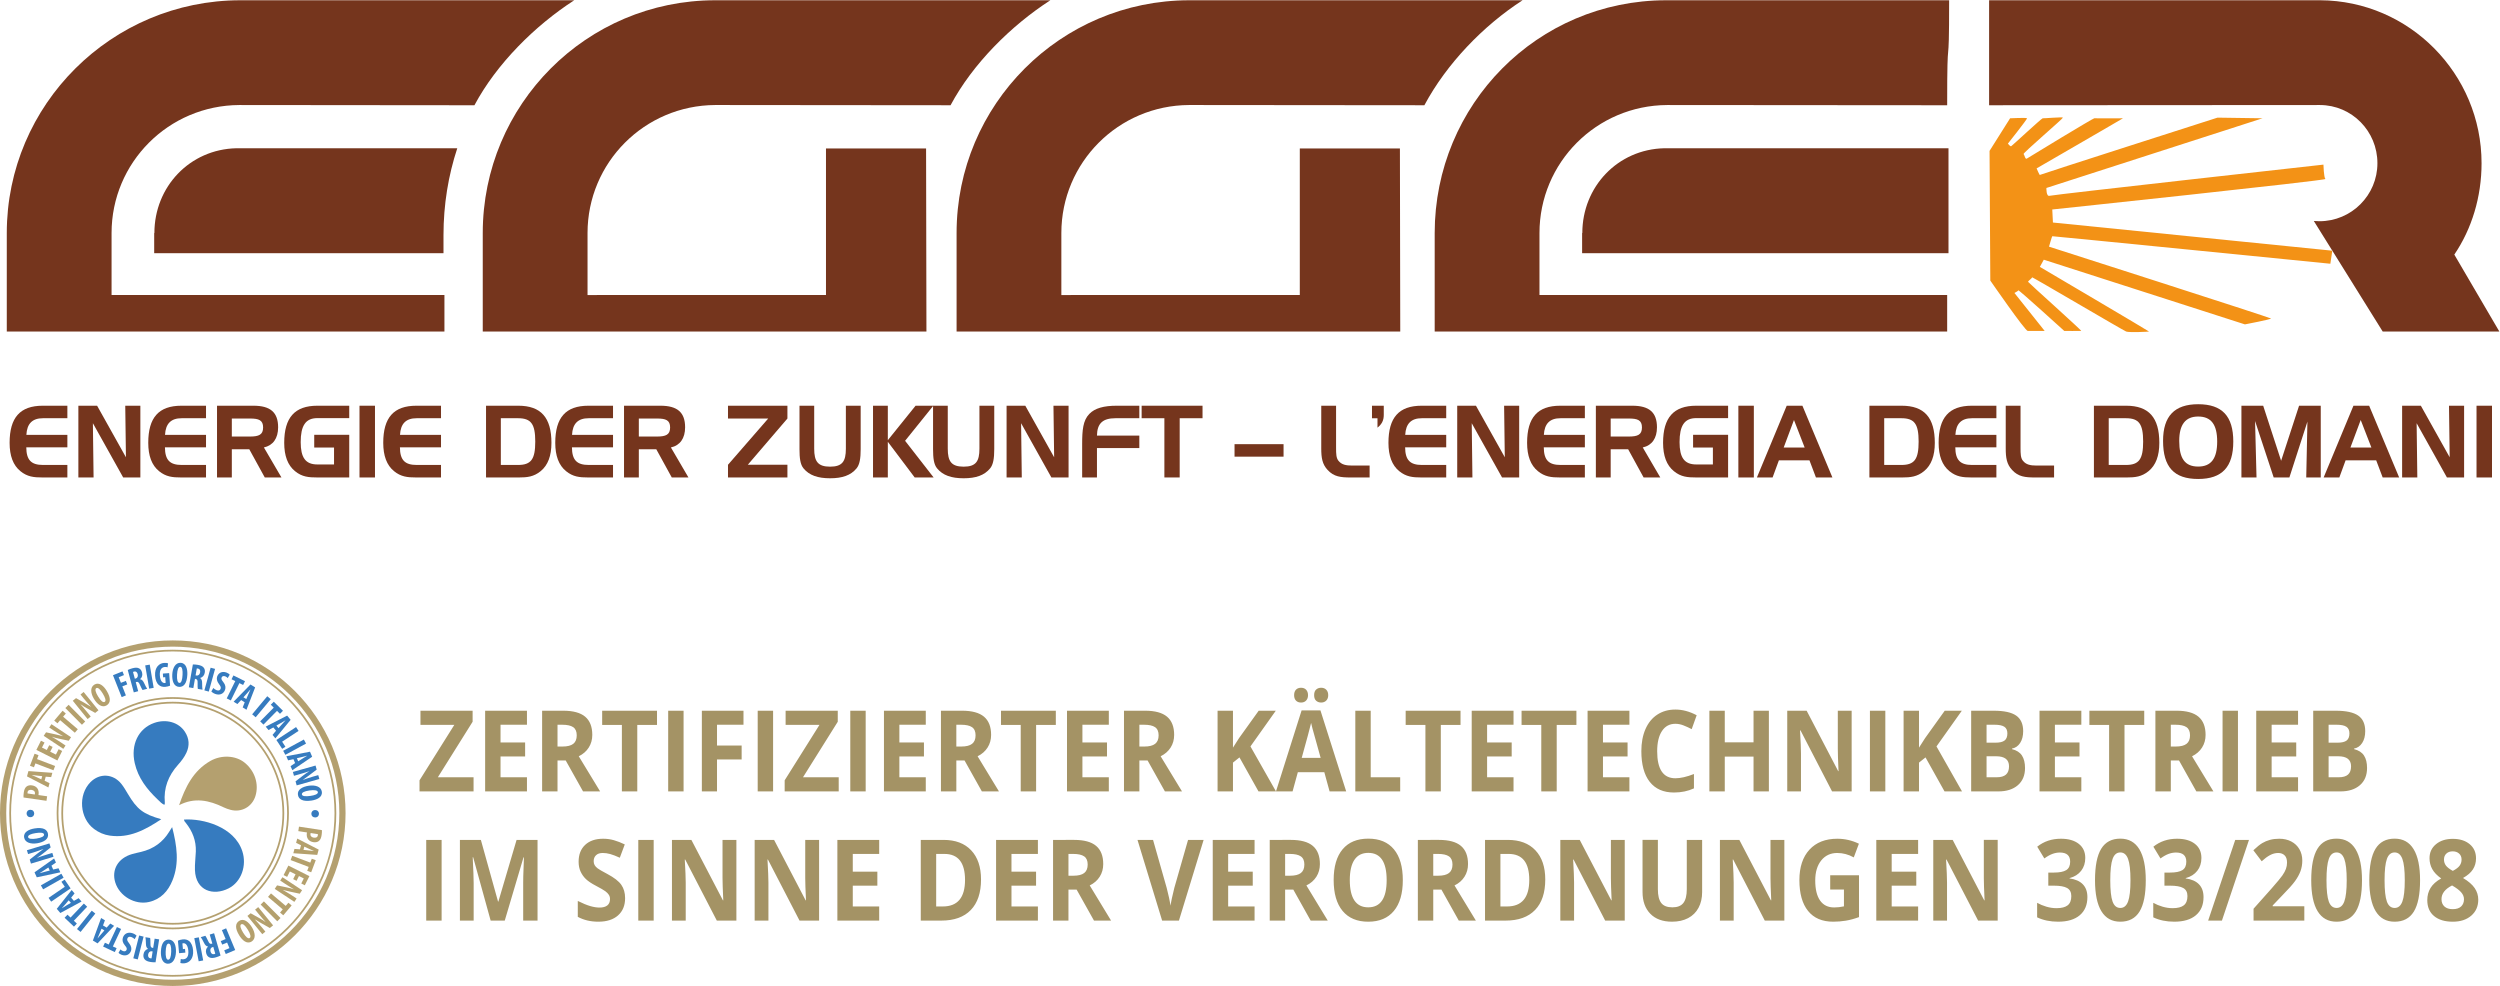 <svg xmlns:dc="http://purl.org/dc/elements/1.1/" xmlns:cc="http://creativecommons.org/ns#" xmlns:rdf="http://www.w3.org/1999/02/22-rdf-syntax-ns#" xmlns:svg="http://www.w3.org/2000/svg" xmlns="http://www.w3.org/2000/svg" viewBox="0 0 208.439 82.207" xml:space="preserve" id="svg2" version="1.1"><defs id="defs6"><clipPath id="clipPath18" clipPathUnits="userSpaceOnUse"><path id="path16" d="M 0,0 H 156.328 V 61.654 H 0 Z"/></clipPath><clipPath id="clipPath66" clipPathUnits="userSpaceOnUse"><path id="path64" d="M 0,0 H 156.328 V 61.654 H 0 Z"/></clipPath><clipPath id="clipPath88" clipPathUnits="userSpaceOnUse"><path id="path86" d="M 0,0 H 156.328 V 61.654 H 0 Z"/></clipPath><clipPath id="clipPath116" clipPathUnits="userSpaceOnUse"><path id="path114" d="M 0,0 H 156.328 V 61.654 H 0 Z"/></clipPath><clipPath id="clipPath132" clipPathUnits="userSpaceOnUse"><path id="path130" d="M 0,0 H 156.328 V 61.654 H 0 Z"/></clipPath><clipPath id="clipPath148" clipPathUnits="userSpaceOnUse"><path id="path146" d="M 0,0 H 156.328 V 61.654 H 0 Z"/></clipPath><clipPath id="clipPath166" clipPathUnits="userSpaceOnUse"><path id="path164" d="M 0,0 H 156.328 V 61.654 H 0 Z"/></clipPath><clipPath id="clipPath190" clipPathUnits="userSpaceOnUse"><path id="path188" d="M 0,0 H 156.328 V 61.654 H 0 Z"/></clipPath><clipPath id="clipPath216" clipPathUnits="userSpaceOnUse"><path id="path214" d="M 0,0 H 156.328 V 61.654 H 0 Z"/></clipPath><clipPath id="clipPath258" clipPathUnits="userSpaceOnUse"><path id="path256" d="M 0,0 H 156.328 V 61.654 H 0 Z"/></clipPath><clipPath id="clipPath316" clipPathUnits="userSpaceOnUse"><path id="path314" d="M 0,0 H 156.328 V 61.654 H 0 Z"/></clipPath><clipPath id="clipPath332" clipPathUnits="userSpaceOnUse"><path id="path330" d="M 0,0 H 156.328 V 61.654 H 0 Z"/></clipPath><clipPath id="clipPath356" clipPathUnits="userSpaceOnUse"><path id="path354" d="M 0,0 H 156.328 V 61.654 H 0 Z"/></clipPath><clipPath id="clipPath372" clipPathUnits="userSpaceOnUse"><path id="path370" d="M 0,0 H 156.328 V 61.654 H 0 Z"/></clipPath><clipPath id="clipPath392" clipPathUnits="userSpaceOnUse"><path id="path390" d="M 0,0 H 156.328 V 61.654 H 0 Z"/></clipPath><clipPath id="clipPath412" clipPathUnits="userSpaceOnUse"><path id="path410" d="M 0,0 H 156.328 V 61.654 H 0 Z"/></clipPath><clipPath id="clipPath452" clipPathUnits="userSpaceOnUse"><path id="path450" d="M 0,0 H 156.328 V 61.654 H 0 Z"/></clipPath><clipPath id="clipPath472" clipPathUnits="userSpaceOnUse"><path id="path470" d="M 0,0 H 156.328 V 61.654 H 0 Z"/></clipPath><clipPath id="clipPath492" clipPathUnits="userSpaceOnUse"><path id="path490" d="M 0,0 H 156.328 V 61.654 H 0 Z"/></clipPath><clipPath id="clipPath508" clipPathUnits="userSpaceOnUse"><path id="path506" d="M 0,0 H 156.328 V 61.654 H 0 Z"/></clipPath><clipPath id="clipPath532" clipPathUnits="userSpaceOnUse"><path id="path530" d="M 0,0 H 156.328 V 61.654 H 0 Z"/></clipPath><clipPath id="clipPath548" clipPathUnits="userSpaceOnUse"><path id="path546" d="M 0,0 H 156.328 V 61.654 H 0 Z"/></clipPath><clipPath id="clipPath568" clipPathUnits="userSpaceOnUse"><path id="path566" d="M 0,0 H 156.328 V 61.654 H 0 Z"/></clipPath><clipPath id="clipPath588" clipPathUnits="userSpaceOnUse"><path id="path586" d="M 0,0 H 156.328 V 61.654 H 0 Z"/></clipPath><clipPath id="clipPath628" clipPathUnits="userSpaceOnUse"><path id="path626" d="M 0,0 H 156.328 V 61.654 H 0 Z"/></clipPath><clipPath id="clipPath648" clipPathUnits="userSpaceOnUse"><path id="path646" d="M 0,0 H 156.328 V 61.654 H 0 Z"/></clipPath></defs><g transform="matrix(1.333,0,0,-1.333,0,82.207)" id="g10"><g id="g12"><g clip-path="url(#clipPath18)" id="g14"><g transform="translate(9.644,45.832)" id="g20"><path id="path22" style="fill:#75351d;fill-opacity:1;fill-rule:nonzero;stroke:none" d="m 0,0 h 18.095 v 1.12 c 0,1.931 0.303,3.747 0.862,5.446 H 5.14 C 2.231,6.501 0.013,4.163 0.013,1.26 H 0 Z"/></g><g transform="translate(35.916,61.654)" id="g24"><path id="path26" style="fill:#75351d;fill-opacity:1;fill-rule:nonzero;stroke:none" d="m 0,0 h -20.887 c -8.04,-0.005 -14.605,-6.523 -14.605,-14.563 v -6.159 h 27.374 v 2.289 l -20.82,-0.004 v 3.874 c 0,4.411 3.564,7.988 7.99,8.01 L -6.242,-6.567 C -4.857,-3.975 -2.464,-1.592 0,0"/></g><g transform="translate(98.957,45.832)" id="g28"><path id="path30" style="fill:#75351d;fill-opacity:1;fill-rule:nonzero;stroke:none" d="M 0,0 H 22.916 V 6.566 H 5.141 C 2.232,6.501 0.013,4.163 0.013,1.26 H 0 Z"/></g><g transform="translate(121.913,61.654)" id="g32"><path id="path34" style="fill:#75351d;fill-opacity:1;fill-rule:nonzero;stroke:none" d="m 0,0 h -17.705 c -8.04,-0.005 -14.472,-6.523 -14.472,-14.563 v -6.159 h 32.054 v 2.289 l -25.5,-0.004 v 3.874 c 0,4.411 3.564,7.988 7.99,8.01 l 17.51,-0.014 C -0.123,-1.305 0,-5.14 0,0"/></g><g transform="translate(51.663,43.22)" id="g36"><path id="path38" style="fill:#75351d;fill-opacity:1;fill-rule:nonzero;stroke:none" d="m 0,0 -14.914,-0.003 v 3.875 c 0,4.41 3.564,7.988 7.99,8.01 L 7.792,11.868 c 1.385,2.591 3.777,4.975 6.242,6.566 H -6.935 C -14.974,18.43 -21.468,11.912 -21.468,3.872 v -6.16 H 6.283 L 6.261,9.164 H 0 Z"/></g><g transform="translate(81.299,43.22)" id="g40"><path id="path42" style="fill:#75351d;fill-opacity:1;fill-rule:nonzero;stroke:none" d="m 0,0 -14.914,-0.003 v 3.875 c 0,4.41 3.564,7.988 7.991,8.01 L 7.792,11.868 c 1.386,2.591 3.678,4.975 6.142,6.566 H -6.914 C -14.953,18.43 -21.467,11.912 -21.467,3.872 v -6.16 H 6.283 L 6.262,9.164 H 0 Z"/></g><g transform="translate(153.511,45.746)" id="g44"><path id="path46" style="fill:#75351d;fill-opacity:1;fill-rule:nonzero;stroke:none" d="m 0,0 2.818,-4.814 h -7.296 l -4.31,6.917 c 0.115,-0.011 0.231,-0.016 0.35,-0.016 2.003,0 3.628,1.625 3.628,3.629 0,2.001 -1.595,3.633 -3.594,3.639 L -29.098,9.342 v 6.566 H -8.386 C -2.81,15.878 1.704,11.298 1.704,5.716 1.704,3.612 1.097,1.62 0,0"/></g><g transform="translate(124.441,52.233)" id="g48"><path id="path50" style="fill:#f39216;fill-opacity:1;fill-rule:nonzero;stroke:none" d="m 0,0 1.285,2.039 c 0,0 1.041,0.051 1.061,0 C 2.365,1.987 1.148,0.455 1.148,0.455 c 0,0 0.145,-0.193 0.205,-0.163 0.058,0.03 1.913,1.757 1.972,1.747 C 3.386,2.028 4.57,2.131 4.59,2.08 4.609,2.028 2.067,-0.146 2.127,-0.198 2.188,-0.249 2.23,-0.554 2.331,-0.483 c 0.101,0.071 4.156,2.532 4.218,2.522 0.059,-0.011 1.775,0 1.795,0 0.018,0 -5.401,-3.134 -5.401,-3.134 0,0 0.185,-0.438 0.204,-0.408 0.02,0.03 11.112,3.583 11.112,3.583 L 17.073,2.039 3.556,-2.319 c 0,0 -0.021,-0.56 0.203,-0.489 0.223,0.071 17.125,1.949 17.125,1.949 0,0 0.021,-0.805 0.123,-0.898 C 21.106,-1.849 3.923,-3.665 3.923,-3.665 l 0.041,-0.816 17.474,-1.761 -0.122,-0.816 c 0,0 -17.372,1.732 -17.393,1.721 C 3.9,-5.348 3.719,-5.99 3.719,-5.99 c 0,0 13.866,-4.443 13.885,-4.494 0.019,-0.052 -1.631,-0.368 -1.631,-0.368 L 3.392,-6.806 3.147,-7.255 c 0,0 6.849,-4.034 6.828,-4.045 -0.022,-0.011 -1.244,-0.071 -1.428,0 -0.185,0.07 -5.908,3.445 -5.89,3.393 0.02,-0.052 -0.263,-0.234 -0.245,-0.285 0.02,-0.052 3.383,-3.057 3.32,-3.068 -0.062,-0.011 -1.06,0 -1.06,0 0,0 -2.85,2.589 -2.87,2.537 C 1.779,-8.774 1.556,-8.886 1.556,-8.886 l 1.891,-2.374 h -1.06 c -0.164,0 -2.34,3.149 -2.34,3.149 z"/></g><g transform="translate(2.693,35.512)" id="g52"><path id="path54" style="fill:#75351d;fill-opacity:1;fill-rule:nonzero;stroke:none" d="m 0,0 h 1.521 v 0.782 h -1.539 c -1.417,0 -2.074,-0.738 -2.074,-2.322 0,-0.813 0.221,-1.402 0.675,-1.771 0.429,-0.351 0.84,-0.394 1.374,-0.394 h 1.564 v 0.782 H 0 c -0.73,0 -1.043,0.294 -1.049,1.102 h 2.57 v 0.782 H -1.043 C -1.006,-0.336 -0.669,0 0,0"/></g></g></g><g transform="translate(4.902,36.294)" id="g56"><path id="path58" style="fill:#75351d;fill-opacity:1;fill-rule:nonzero;stroke:none" d="M 0,0 V -4.488 H 0.951 L 0.908,-1.094 2.803,-4.488 H 3.877 V 0 H 2.932 L 2.975,-3.225 1.172,0 Z"/></g><g id="g60"><g clip-path="url(#clipPath66)" id="g62"><g transform="translate(11.365,35.512)" id="g68"><path id="path70" style="fill:#75351d;fill-opacity:1;fill-rule:nonzero;stroke:none" d="m 0,0 h 1.521 v 0.782 h -1.539 c -1.417,0 -2.074,-0.738 -2.074,-2.322 0,-0.813 0.221,-1.402 0.675,-1.771 0.43,-0.351 0.84,-0.394 1.374,-0.394 h 1.564 v 0.782 H 0 c -0.73,0 -1.043,0.294 -1.049,1.102 h 2.57 v 0.782 H -1.043 C -1.006,-0.336 -0.669,0 0,0"/></g><g transform="translate(13.574,36.294)" id="g72"><path id="path74" style="fill:#75351d;fill-opacity:1;fill-rule:nonzero;stroke:none" d="m 0,0 v -4.488 h 0.926 v 1.765 H 2.018 L 2.987,-4.488 H 4.03 L 2.932,-2.61 c 0.571,0.125 0.89,0.57 0.89,1.261 C 3.822,-0.407 3.325,0 2.282,0 Z m 2.061,-0.801 c 0.552,0 0.822,-0.1 0.822,-0.56 0,-0.455 -0.27,-0.567 -0.822,-0.567 H 0.926 v 1.127 z"/></g><g transform="translate(19.654,33.678)" id="g76"><path id="path78" style="fill:#75351d;fill-opacity:1;fill-rule:nonzero;stroke:none" d="M 0,0 H 1.239 V -1.058 H 0.196 c -0.748,0 -1.042,0.438 -1.042,1.396 0,1.023 0.3,1.502 1.042,1.502 H 2.19 V 2.616 H 0.196 c -1.411,0 -2.073,-0.738 -2.073,-2.322 0,-0.813 0.221,-1.402 0.675,-1.771 0.441,-0.363 0.865,-0.394 1.398,-0.394 H 2.19 v 2.666 l -2.19,0 z"/></g></g></g><path id="path80" style="fill:#75351d;fill-opacity:1;fill-rule:nonzero;stroke:none" d="m 22.486,31.806 h 0.968 v 4.488 h -0.968 z"/><g id="g82"><g clip-path="url(#clipPath88)" id="g84"><g transform="translate(26.063,35.512)" id="g90"><path id="path92" style="fill:#75351d;fill-opacity:1;fill-rule:nonzero;stroke:none" d="m 0,0 h 1.521 v 0.782 h -1.539 c -1.417,0 -2.074,-0.738 -2.074,-2.322 0,-0.813 0.221,-1.402 0.675,-1.771 0.429,-0.351 0.841,-0.394 1.374,-0.394 h 1.564 v 0.782 H 0 c -0.73,0 -1.043,0.294 -1.049,1.102 h 2.57 v 0.782 H -1.043 C -1.006,-0.336 -0.669,0 0,0"/></g><g transform="translate(30.4,36.294)" id="g94"><path id="path96" style="fill:#75351d;fill-opacity:1;fill-rule:nonzero;stroke:none" d="m 0,0 v -4.488 h 2.043 c 0.533,0 0.944,0.044 1.374,0.395 0.453,0.369 0.674,0.956 0.674,1.768 C 4.091,-0.739 3.435,0 2.018,0 Z m 2,-0.782 c 0.821,0 1.079,-0.363 1.079,-1.462 C 3.079,-3.349 2.821,-3.705 2,-3.705 H 0.926 v 2.923 z"/></g><g transform="translate(36.822,35.512)" id="g98"><path id="path100" style="fill:#75351d;fill-opacity:1;fill-rule:nonzero;stroke:none" d="m 0,0 h 1.521 v 0.782 h -1.539 c -1.417,0 -2.074,-0.738 -2.074,-2.322 0,-0.813 0.221,-1.402 0.675,-1.771 0.429,-0.351 0.84,-0.394 1.374,-0.394 h 1.564 v 0.782 H 0 c -0.73,0 -1.043,0.294 -1.049,1.102 h 2.57 v 0.782 H -1.043 C -1.006,-0.336 -0.669,0 0,0"/></g><g transform="translate(39.031,36.294)" id="g102"><path id="path104" style="fill:#75351d;fill-opacity:1;fill-rule:nonzero;stroke:none" d="m 0,0 v -4.488 h 0.926 v 1.765 H 2.018 L 2.987,-4.488 H 4.03 L 2.932,-2.61 c 0.57,0.125 0.889,0.57 0.889,1.261 C 3.821,-0.407 3.324,0 2.282,0 Z m 2.061,-0.801 c 0.552,0 0.822,-0.1 0.822,-0.56 0,-0.455 -0.27,-0.567 -0.822,-0.567 H 0.926 v 1.127 z"/></g></g></g><g transform="translate(49.251,35.493)" id="g106"><path id="path108" style="fill:#75351d;fill-opacity:1;fill-rule:nonzero;stroke:none" d="M 0,0 V 0.801 H -3.717 V 0 h 2.515 L -3.717,-2.892 V -3.687 H 0 v 0.795 h -2.478 z"/></g><g id="g110"><g clip-path="url(#clipPath116)" id="g112"><g transform="translate(50.926,36.294)" id="g118"><path id="path120" style="fill:#75351d;fill-opacity:1;fill-rule:nonzero;stroke:none" d="m 0,0 h -0.92 v -2.712 c 0,-0.569 0.049,-0.962 0.251,-1.206 0.362,-0.438 0.896,-0.62 1.663,-0.62 0.766,0 1.294,0.182 1.656,0.62 0.196,0.237 0.257,0.631 0.257,1.206 V 0 H 1.981 V -2.687 C 1.981,-3.481 1.76,-3.812 0.994,-3.812 0.227,-3.812 0,-3.481 0,-2.687 Z"/></g></g></g><g transform="translate(54.605,36.294)" id="g122"><path id="path124" style="fill:#75351d;fill-opacity:1;fill-rule:nonzero;stroke:none" d="m 0,0 v -4.488 h 0.926 v 2.232 L 2.607,-4.488 H 3.791 L 2.006,-2.194 3.772,0 H 2.662 L 0.926,-2.156 V 0 Z"/></g><g id="g126"><g clip-path="url(#clipPath132)" id="g128"><g transform="translate(59.28,36.294)" id="g134"><path id="path136" style="fill:#75351d;fill-opacity:1;fill-rule:nonzero;stroke:none" d="m 0,0 h -0.92 v -2.712 c 0,-0.569 0.049,-0.962 0.252,-1.206 0.361,-0.438 0.895,-0.62 1.662,-0.62 0.766,0 1.294,0.182 1.656,0.62 0.196,0.237 0.258,0.631 0.258,1.206 V 0 H 1.981 V -2.687 C 1.981,-3.481 1.76,-3.812 0.994,-3.812 0.227,-3.812 0,-3.481 0,-2.687 Z"/></g></g></g><g transform="translate(62.959,36.294)" id="g138"><path id="path140" style="fill:#75351d;fill-opacity:1;fill-rule:nonzero;stroke:none" d="M 0,0 V -4.488 H 0.951 L 0.908,-1.094 2.803,-4.488 H 3.877 V 0 H 2.932 L 2.975,-3.225 1.171,0 Z"/></g><g id="g142"><g clip-path="url(#clipPath148)" id="g144"><g transform="translate(67.686,33.872)" id="g150"><path id="path152" style="fill:#75351d;fill-opacity:1;fill-rule:nonzero;stroke:none" d="m 0,0 v -2.065 h 0.926 v 1.84 h 2.65 V 0.551 H 0.926 C 0.938,1.323 1.294,1.64 2.086,1.64 h 1.49 V 2.422 H 2.165 C 1.349,2.422 0.791,2.266 0.448,1.909 0.049,1.497 0,0.893 0,0"/></g></g></g><g transform="translate(72.829,35.512)" id="g154"><path id="path156" style="fill:#75351d;fill-opacity:1;fill-rule:nonzero;stroke:none" d="M 0,0 V -3.705 H 0.957 V 0 H 2.386 V 0.782 H -1.423 V 0 Z"/></g><path id="path158" style="fill:#75351d;fill-opacity:1;fill-rule:nonzero;stroke:none" d="m 77.217,33.108 h 3.066 v 0.781 h -3.066 z"/><g id="g160"><g clip-path="url(#clipPath166)" id="g162"><g transform="translate(84.494,31.806)" id="g168"><path id="path170" style="fill:#75351d;fill-opacity:1;fill-rule:nonzero;stroke:none" d="M 0,0 H 1.172 V 0.745 H 0.08 c -0.393,0 -0.657,0.056 -0.853,0.294 -0.147,0.175 -0.153,0.443 -0.153,0.812 V 2.026 4.488 H -1.853 V 1.82 c 0,-0.594 0.062,-0.988 0.399,-1.351 C -1.062,0.044 -0.638,0 0,0"/></g><g transform="translate(86.158,34.923)" id="g172"><path id="path174" style="fill:#75351d;fill-opacity:1;fill-rule:nonzero;stroke:none" d="M 0,0 C 0.276,0.219 0.393,0.457 0.393,0.795 V 1.371 H -0.344 V 0.588 H 0 Z"/></g><g transform="translate(88.936,35.512)" id="g176"><path id="path178" style="fill:#75351d;fill-opacity:1;fill-rule:nonzero;stroke:none" d="m 0,0 h 1.521 v 0.782 h -1.539 c -1.417,0 -2.074,-0.738 -2.074,-2.322 0,-0.813 0.221,-1.402 0.675,-1.771 0.43,-0.351 0.841,-0.394 1.374,-0.394 h 1.564 v 0.782 H 0 c -0.729,0 -1.043,0.294 -1.049,1.102 h 2.57 v 0.782 H -1.043 C -1.006,-0.336 -0.669,0 0,0"/></g></g></g><g transform="translate(91.145,36.294)" id="g180"><path id="path182" style="fill:#75351d;fill-opacity:1;fill-rule:nonzero;stroke:none" d="M 0,0 V -4.488 H 0.951 L 0.908,-1.094 2.804,-4.488 H 3.876 V 0 H 2.933 L 2.976,-3.225 1.172,0 Z"/></g><g id="g184"><g clip-path="url(#clipPath190)" id="g186"><g transform="translate(97.608,35.512)" id="g192"><path id="path194" style="fill:#75351d;fill-opacity:1;fill-rule:nonzero;stroke:none" d="m 0,0 h 1.521 v 0.782 h -1.539 c -1.417,0 -2.074,-0.738 -2.074,-2.322 0,-0.813 0.221,-1.402 0.675,-1.771 0.431,-0.351 0.841,-0.394 1.374,-0.394 h 1.564 v 0.782 H 0 c -0.729,0 -1.043,0.294 -1.049,1.102 h 2.57 v 0.782 H -1.043 C -1.006,-0.336 -0.668,0 0,0"/></g><g transform="translate(99.817,36.294)" id="g196"><path id="path198" style="fill:#75351d;fill-opacity:1;fill-rule:nonzero;stroke:none" d="m 0,0 v -4.488 h 0.927 v 1.765 H 2.019 L 2.987,-4.488 H 4.03 L 2.933,-2.61 c 0.57,0.125 0.889,0.57 0.889,1.261 C 3.822,-0.407 3.325,0 2.282,0 Z m 2.062,-0.801 c 0.551,0 0.821,-0.1 0.821,-0.56 0,-0.455 -0.27,-0.567 -0.821,-0.567 H 0.927 v 1.127 z"/></g><g transform="translate(105.898,33.678)" id="g200"><path id="path202" style="fill:#75351d;fill-opacity:1;fill-rule:nonzero;stroke:none" d="M 0,0 H 1.239 V -1.058 H 0.196 c -0.748,0 -1.042,0.438 -1.042,1.396 0,1.023 0.3,1.502 1.042,1.502 H 2.19 V 2.616 H 0.196 c -1.411,0 -2.073,-0.738 -2.073,-2.322 0,-0.813 0.221,-1.402 0.675,-1.771 0.441,-0.363 0.864,-0.394 1.398,-0.394 H 2.19 v 2.666 l -2.19,0 z"/></g></g></g><path id="path204" style="fill:#75351d;fill-opacity:1;fill-rule:nonzero;stroke:none" d="m 108.73,31.806 h 0.968 v 4.488 h -0.968 z"/><g transform="translate(111.754,36.294)" id="g206"><path id="path208" style="fill:#75351d;fill-opacity:1;fill-rule:nonzero;stroke:none" d="m 0,0 -1.864,-4.488 h 0.981 l 0.393,1.071 h 1.913 l 0.405,-1.071 h 1.03 L 0.982,0 Z m 0.454,-0.893 0.669,-1.723 h -1.312 z"/></g><g id="g210"><g clip-path="url(#clipPath216)" id="g212"><g transform="translate(116.926,36.294)" id="g218"><path id="path220" style="fill:#75351d;fill-opacity:1;fill-rule:nonzero;stroke:none" d="m 0,0 v -4.488 h 2.043 c 0.533,0 0.944,0.044 1.374,0.395 0.453,0.369 0.674,0.956 0.674,1.768 C 4.091,-0.739 3.435,0 2.018,0 Z m 2,-0.782 c 0.822,0 1.079,-0.363 1.079,-1.462 C 3.079,-3.349 2.822,-3.705 2,-3.705 H 0.926 v 2.923 z"/></g><g transform="translate(123.348,35.512)" id="g222"><path id="path224" style="fill:#75351d;fill-opacity:1;fill-rule:nonzero;stroke:none" d="m 0,0 h 1.521 v 0.782 h -1.539 c -1.417,0 -2.074,-0.738 -2.074,-2.322 0,-0.813 0.221,-1.402 0.675,-1.771 0.43,-0.351 0.841,-0.394 1.374,-0.394 h 1.564 v 0.782 H 0 c -0.729,0 -1.043,0.294 -1.049,1.102 h 2.57 v 0.782 H -1.043 C -1.006,-0.336 -0.669,0 0,0"/></g><g transform="translate(127.305,31.806)" id="g226"><path id="path228" style="fill:#75351d;fill-opacity:1;fill-rule:nonzero;stroke:none" d="M 0,0 H 1.172 V 0.745 H 0.08 c -0.392,0 -0.656,0.056 -0.852,0.294 -0.148,0.175 -0.154,0.443 -0.154,0.812 V 2.026 4.488 H -1.852 V 1.82 c 0,-0.594 0.061,-0.988 0.398,-1.351 C -1.061,0.044 -0.638,0 0,0"/></g><g transform="translate(130.969,36.294)" id="g230"><path id="path232" style="fill:#75351d;fill-opacity:1;fill-rule:nonzero;stroke:none" d="m 0,0 v -4.488 h 2.043 c 0.533,0 0.944,0.044 1.374,0.395 0.454,0.369 0.674,0.956 0.674,1.768 C 4.091,-0.739 3.435,0 2.018,0 Z m 2,-0.782 c 0.822,0 1.079,-0.363 1.079,-1.462 C 3.079,-3.349 2.822,-3.705 2,-3.705 H 0.926 v 2.923 z"/></g><g transform="translate(137.49,35.618)" id="g234"><path id="path236" style="fill:#75351d;fill-opacity:1;fill-rule:nonzero;stroke:none" d="M 0,0 C 0.815,0 1.189,-0.507 1.189,-1.565 1.189,-2.623 0.815,-3.13 0,-3.13 c -0.828,0 -1.185,0.507 -1.185,1.603 C -1.185,-0.507 -0.797,0 0,0 m -2.196,-1.521 c 0,-1.634 0.68,-2.385 2.196,-2.385 1.497,0 2.196,0.751 2.196,2.341 0,1.59 -0.699,2.335 -2.196,2.335 -1.479,0 -2.196,-0.745 -2.196,-2.291"/></g></g></g><g transform="translate(140.195,36.294)" id="g238"><path id="path240" style="fill:#75351d;fill-opacity:1;fill-rule:nonzero;stroke:none" d="M 0,0 V -4.488 H 0.944 L 0.853,-0.956 2.018,-4.488 H 3 L 4.128,-0.994 4.054,-4.488 H 4.962 L 4.962,0 H 3.606 L 2.483,-3.444 1.361,0 Z"/></g><g transform="translate(147.202,36.294)" id="g242"><path id="path244" style="fill:#75351d;fill-opacity:1;fill-rule:nonzero;stroke:none" d="m 0,0 -1.864,-4.488 h 0.981 l 0.392,1.071 H 1.423 L 1.828,-4.488 H 2.859 L 0.982,0 Z m 0.454,-0.893 0.669,-1.723 h -1.312 z"/></g><g transform="translate(150.246,36.294)" id="g246"><path id="path248" style="fill:#75351d;fill-opacity:1;fill-rule:nonzero;stroke:none" d="M 0,0 V -4.488 H 0.951 L 0.908,-1.094 2.803,-4.488 H 3.877 V 0 H 2.932 L 2.975,-3.225 1.172,0 Z"/></g><path id="path250" style="fill:#75351d;fill-opacity:1;fill-rule:nonzero;stroke:none" d="m 154.9,31.806 h 0.968 v 4.488 H 154.9 Z"/><g id="g252"><g clip-path="url(#clipPath258)" id="g254"><path id="path260" style="fill:#a49365;fill-opacity:1;fill-rule:nonzero;stroke:none" d="M 27.622,9.137 H 26.659 V 4.09 h 0.963 z m 3.949,-5.047 1.172,3.953 h 0.028 C 32.746,7.408 32.732,7.016 32.729,6.869 32.726,6.722 32.724,6.592 32.724,6.479 V 4.09 h 0.898 V 9.137 H 32.311 L 31.171,5.278 H 31.152 L 30.077,9.137 H 28.766 V 4.09 h 0.86 v 2.347 c 0,0.27 -0.019,0.807 -0.059,1.613 h 0.028 l 1.094,-3.96 z m 7.292,2.235 c -0.157,0.227 -0.448,0.453 -0.873,0.679 -0.321,0.17 -0.524,0.288 -0.61,0.353 -0.086,0.066 -0.149,0.134 -0.188,0.204 -0.04,0.07 -0.059,0.153 -0.059,0.247 0,0.152 0.048,0.275 0.146,0.369 0.097,0.095 0.237,0.142 0.419,0.142 0.153,0 0.309,-0.022 0.468,-0.066 0.158,-0.043 0.359,-0.121 0.601,-0.231 l 0.311,0.832 C 38.844,8.967 38.619,9.054 38.405,9.116 38.191,9.178 37.965,9.21 37.729,9.21 37.249,9.21 36.872,9.082 36.6,8.826 36.328,8.571 36.191,8.22 36.191,7.773 c 0,-0.237 0.042,-0.444 0.125,-0.621 0.082,-0.177 0.193,-0.333 0.332,-0.466 0.139,-0.133 0.347,-0.273 0.625,-0.418 0.296,-0.156 0.492,-0.27 0.588,-0.341 0.097,-0.072 0.17,-0.146 0.219,-0.223 0.05,-0.077 0.075,-0.165 0.075,-0.264 0,-0.177 -0.057,-0.311 -0.169,-0.401 -0.113,-0.089 -0.275,-0.134 -0.487,-0.134 -0.176,0 -0.37,0.031 -0.582,0.093 -0.213,0.062 -0.472,0.169 -0.778,0.321 V 4.325 c 0.372,-0.203 0.801,-0.304 1.286,-0.304 0.526,0 0.937,0.131 1.232,0.394 0.295,0.262 0.442,0.621 0.442,1.077 0,0.329 -0.078,0.607 -0.236,0.833 m 2.023,2.812 H 39.923 V 4.09 h 0.963 z m 5.173,0 H 45.192 V 6.748 c 0,-0.271 0.016,-0.735 0.047,-1.391 h -0.022 l -1.973,3.78 H 42.029 V 4.09 h 0.861 v 2.375 c 0,0.288 -0.02,0.769 -0.059,1.443 h 0.028 L 44.835,4.09 h 1.224 z m 5.173,0 H 50.365 V 6.748 c 0,-0.271 0.016,-0.735 0.047,-1.391 H 50.39 l -1.973,3.78 H 47.202 V 4.09 h 0.861 v 2.375 c 0,0.288 -0.02,0.769 -0.059,1.443 h 0.028 L 50.008,4.09 h 1.224 z m 3.759,-4.163 h -1.652 v 1.301 h 1.537 V 7.152 H 53.339 V 8.26 h 1.652 V 9.137 H 52.375 V 4.09 h 2.616 z m 5.754,3.511 C 60.335,8.92 59.759,9.137 59.018,9.137 H 57.592 V 4.09 h 1.286 c 0.804,0 1.418,0.221 1.844,0.663 0.426,0.442 0.639,1.078 0.639,1.909 0,0.78 -0.205,1.388 -0.616,1.823 M 58.968,4.974 H 58.555 V 8.26 h 0.513 c 0.861,0 1.292,-0.542 1.292,-1.626 0,-1.107 -0.464,-1.66 -1.392,-1.66 m 5.95,0 h -1.653 v 1.301 h 1.538 V 7.152 H 63.265 V 8.26 h 1.653 V 9.137 H 62.302 V 4.09 h 2.616 z m 1.911,3.286 h 0.292 c 0.311,0 0.54,-0.05 0.688,-0.152 0.148,-0.101 0.222,-0.271 0.222,-0.511 0,-0.241 -0.072,-0.418 -0.217,-0.531 C 67.669,6.953 67.444,6.897 67.14,6.897 H 66.829 Z M 67.341,6.027 68.426,4.09 h 1.069 c -0.208,0.331 -0.653,1.064 -1.336,2.199 0.269,0.131 0.477,0.312 0.624,0.544 0.147,0.231 0.221,0.495 0.221,0.792 0,0.509 -0.148,0.888 -0.445,1.138 -0.296,0.249 -0.753,0.374 -1.37,0.374 H 65.866 V 4.09 h 0.963 v 1.937 z m 6.109,0.107 c -0.133,-0.53 -0.211,-0.9 -0.233,-1.112 -0.013,0.092 -0.044,0.256 -0.095,0.492 -0.051,0.236 -0.1,0.442 -0.148,0.62 L 72.12,9.137 H 71.147 L 72.688,4.09 h 1.051 l 1.544,5.047 H 74.31 Z m 5.02,-1.16 h -1.652 v 1.301 h 1.538 V 7.152 H 76.818 V 8.26 H 78.47 V 9.137 H 75.854 V 4.09 h 2.616 z m 1.911,3.286 h 0.292 c 0.311,0 0.54,-0.05 0.688,-0.152 0.149,-0.101 0.223,-0.271 0.223,-0.511 0,-0.241 -0.073,-0.418 -0.218,-0.531 C 81.221,6.953 80.996,6.897 80.692,6.897 H 80.381 Z M 80.894,6.027 81.978,4.09 h 1.069 c -0.207,0.331 -0.652,1.064 -1.336,2.199 0.269,0.131 0.477,0.312 0.625,0.544 0.147,0.231 0.22,0.495 0.22,0.792 0,0.509 -0.148,0.888 -0.444,1.138 -0.296,0.249 -0.753,0.374 -1.37,0.374 H 79.418 V 4.09 h 0.963 v 1.937 z m 6.293,2.52 c -0.37,0.446 -0.904,0.669 -1.602,0.669 -0.698,0 -1.234,-0.221 -1.607,-0.664 -0.374,-0.443 -0.561,-1.085 -0.561,-1.925 0,-0.84 0.186,-1.484 0.559,-1.933 0.373,-0.449 0.907,-0.673 1.603,-0.673 0.696,0 1.23,0.224 1.603,0.673 0.373,0.449 0.56,1.091 0.56,1.926 0,0.838 -0.185,1.48 -0.555,1.927 M 84.719,7.896 c 0.194,0.287 0.483,0.43 0.866,0.43 0.765,0 1.147,-0.569 1.147,-1.706 0,-1.134 -0.384,-1.701 -1.153,-1.701 -0.383,0 -0.671,0.142 -0.864,0.428 -0.192,0.285 -0.289,0.71 -0.289,1.273 0,0.564 0.098,0.989 0.293,1.276 m 4.927,0.364 h 0.292 c 0.311,0 0.54,-0.05 0.688,-0.152 0.148,-0.101 0.223,-0.271 0.223,-0.511 0,-0.241 -0.073,-0.418 -0.218,-0.531 C 90.486,6.953 90.261,6.897 89.957,6.897 H 89.646 Z M 90.159,6.027 91.243,4.09 h 1.069 c -0.207,0.331 -0.653,1.064 -1.336,2.199 0.269,0.131 0.477,0.312 0.624,0.544 0.147,0.231 0.221,0.495 0.221,0.792 0,0.509 -0.148,0.888 -0.444,1.138 -0.297,0.249 -0.753,0.374 -1.37,0.374 H 88.683 V 4.09 h 0.963 v 1.937 z m 5.878,2.458 C 95.627,8.92 95.051,9.137 94.31,9.137 H 92.884 V 4.09 h 1.286 c 0.803,0 1.418,0.221 1.844,0.663 0.425,0.442 0.638,1.078 0.638,1.909 0,0.78 -0.205,1.388 -0.615,1.823 M 94.26,4.974 H 93.847 V 8.26 h 0.512 c 0.862,0 1.293,-0.542 1.293,-1.626 0,-1.107 -0.464,-1.66 -1.392,-1.66 m 7.363,4.163 h -0.866 V 6.748 c 0,-0.271 0.015,-0.735 0.046,-1.391 h -0.022 l -1.973,3.78 H 97.594 V 4.09 h 0.86 v 2.375 c 0,0.288 -0.019,0.769 -0.059,1.443 h 0.028 l 1.976,-3.818 h 1.224 z m 3.881,0 V 6.054 c 0,-0.391 -0.071,-0.678 -0.213,-0.861 -0.142,-0.183 -0.37,-0.274 -0.685,-0.274 -0.325,0 -0.558,0.09 -0.699,0.272 -0.141,0.182 -0.211,0.467 -0.211,0.856 v 3.09 h -0.96 V 5.885 c 0,-0.578 0.161,-1.033 0.484,-1.365 0.323,-0.333 0.777,-0.499 1.361,-0.499 0.387,0 0.723,0.075 1.007,0.224 0.284,0.15 0.501,0.365 0.651,0.646 0.15,0.281 0.225,0.608 0.225,0.98 v 3.266 z m 6.102,0 h -0.867 V 6.748 c 0,-0.271 0.016,-0.735 0.047,-1.391 h -0.022 l -1.973,3.78 h -1.215 V 4.09 h 0.861 v 2.375 c 0,0.288 -0.02,0.769 -0.059,1.443 h 0.028 l 1.976,-3.818 h 1.224 z m 2.868,-3.103 h 0.86 V 4.981 c -0.207,-0.046 -0.411,-0.069 -0.612,-0.069 -0.385,0 -0.679,0.144 -0.881,0.433 -0.202,0.289 -0.303,0.707 -0.303,1.255 0,0.524 0.126,0.942 0.376,1.253 0.251,0.311 0.584,0.466 1.001,0.466 0.358,0 0.703,-0.092 1.034,-0.276 l 0.32,0.856 c -0.432,0.207 -0.882,0.311 -1.348,0.311 -0.744,0 -1.325,-0.228 -1.745,-0.684 -0.419,-0.456 -0.629,-1.091 -0.629,-1.906 0,-0.837 0.181,-1.48 0.543,-1.928 0.361,-0.447 0.884,-0.671 1.57,-0.671 0.269,0 0.533,0.021 0.791,0.064 0.258,0.042 0.533,0.117 0.825,0.223 v 2.616 h -1.802 z m 5.499,-1.06 h -1.653 v 1.301 h 1.538 V 7.152 H 118.32 V 8.26 h 1.653 v 0.877 h -2.616 V 4.09 h 2.616 z m 4.977,4.163 h -0.867 V 6.748 c 0,-0.271 0.016,-0.735 0.047,-1.391 h -0.022 l -1.973,3.78 h -1.214 V 4.09 h 0.86 v 2.375 c 0,0.288 -0.02,0.769 -0.059,1.443 h 0.028 l 1.976,-3.818 h 1.224 z m 5.069,-0.245 c -0.272,0.212 -0.644,0.318 -1.114,0.318 -0.573,0 -1.067,-0.166 -1.482,-0.498 l 0.445,-0.735 c 0.188,0.136 0.359,0.231 0.514,0.287 0.154,0.055 0.306,0.083 0.455,0.083 0.431,0 0.646,-0.192 0.646,-0.574 0,-0.248 -0.081,-0.424 -0.244,-0.526 -0.162,-0.102 -0.42,-0.154 -0.772,-0.154 h -0.351 V 6.275 h 0.345 c 0.381,0 0.659,-0.049 0.833,-0.148 0.174,-0.099 0.261,-0.267 0.261,-0.504 0,-0.265 -0.076,-0.457 -0.227,-0.577 -0.151,-0.119 -0.385,-0.179 -0.702,-0.179 -0.207,0 -0.417,0.031 -0.628,0.093 -0.211,0.062 -0.405,0.143 -0.581,0.242 V 4.294 c 0.381,-0.182 0.818,-0.273 1.311,-0.273 0.588,0 1.041,0.135 1.358,0.406 0.317,0.27 0.475,0.648 0.475,1.134 0,0.333 -0.094,0.599 -0.282,0.795 -0.189,0.197 -0.466,0.321 -0.833,0.371 v 0.021 c 0.311,0.083 0.552,0.235 0.724,0.456 0.172,0.221 0.258,0.489 0.258,0.804 0,0.378 -0.136,0.672 -0.409,0.884 m 3.791,-0.338 c -0.269,0.442 -0.665,0.662 -1.189,0.662 -0.538,0 -0.937,-0.211 -1.196,-0.633 -0.259,-0.422 -0.388,-1.079 -0.388,-1.969 0,-0.854 0.133,-1.5 0.399,-1.937 0.266,-0.437 0.661,-0.656 1.185,-0.656 0.541,0 0.941,0.212 1.201,0.635 0.26,0.424 0.39,1.076 0.39,1.958 0,0.851 -0.134,1.498 -0.402,1.94 m -1.673,-0.606 c 0.097,0.27 0.258,0.405 0.484,0.405 0.222,0 0.383,-0.135 0.483,-0.405 0.101,-0.271 0.151,-0.715 0.151,-1.334 0,-0.613 -0.05,-1.055 -0.149,-1.326 -0.1,-0.272 -0.261,-0.407 -0.485,-0.407 -0.228,0 -0.39,0.134 -0.486,0.402 -0.096,0.268 -0.144,0.711 -0.144,1.331 0,0.619 0.048,1.063 0.146,1.334 m 5.146,0.944 c -0.272,0.212 -0.644,0.318 -1.114,0.318 -0.573,0 -1.067,-0.166 -1.482,-0.498 l 0.445,-0.735 c 0.188,0.136 0.359,0.231 0.514,0.287 0.154,0.055 0.306,0.083 0.455,0.083 0.431,0 0.646,-0.192 0.646,-0.574 0,-0.248 -0.081,-0.424 -0.244,-0.526 -0.162,-0.102 -0.42,-0.154 -0.772,-0.154 H 135.38 V 6.275 h 0.345 c 0.381,0 0.659,-0.049 0.833,-0.148 0.174,-0.099 0.261,-0.267 0.261,-0.504 0,-0.265 -0.076,-0.457 -0.227,-0.577 -0.151,-0.119 -0.385,-0.179 -0.702,-0.179 -0.207,0 -0.417,0.031 -0.628,0.093 -0.211,0.062 -0.405,0.143 -0.581,0.242 V 4.294 c 0.381,-0.182 0.818,-0.273 1.311,-0.273 0.588,0 1.041,0.135 1.358,0.406 0.317,0.27 0.475,0.648 0.475,1.134 0,0.333 -0.094,0.599 -0.282,0.795 -0.189,0.197 -0.466,0.321 -0.833,0.371 v 0.021 c 0.311,0.083 0.552,0.235 0.724,0.456 0.172,0.221 0.258,0.489 0.258,0.804 0,0.378 -0.136,0.672 -0.409,0.884 m 2.525,0.245 -1.694,-5.047 h 0.861 l 1.693,5.047 z m 4.321,-4.149 h -1.979 v 0.048 l 0.584,0.611 c 0.39,0.396 0.662,0.701 0.816,0.915 0.154,0.214 0.268,0.423 0.342,0.626 0.073,0.204 0.11,0.422 0.11,0.655 0,0.266 -0.06,0.504 -0.18,0.711 -0.12,0.207 -0.289,0.368 -0.507,0.483 -0.217,0.115 -0.468,0.173 -0.752,0.173 -0.215,0 -0.41,-0.024 -0.584,-0.071 -0.174,-0.047 -0.334,-0.115 -0.481,-0.202 -0.147,-0.088 -0.333,-0.237 -0.556,-0.449 l 0.522,-0.687 c 0.18,0.166 0.353,0.294 0.518,0.383 0.166,0.09 0.337,0.135 0.513,0.135 0.168,0 0.302,-0.05 0.402,-0.149 0.101,-0.099 0.151,-0.249 0.151,-0.452 0,-0.136 -0.023,-0.267 -0.068,-0.393 -0.046,-0.127 -0.12,-0.264 -0.224,-0.413 -0.104,-0.148 -0.324,-0.415 -0.662,-0.799 l -1.14,-1.281 V 4.09 h 3.175 z m 3.205,3.566 c -0.268,0.442 -0.664,0.662 -1.188,0.662 -0.539,0 -0.938,-0.211 -1.196,-0.633 -0.259,-0.422 -0.389,-1.079 -0.389,-1.969 0,-0.854 0.133,-1.5 0.399,-1.937 0.267,-0.437 0.662,-0.656 1.186,-0.656 0.54,0 0.941,0.212 1.201,0.635 0.259,0.424 0.389,1.076 0.389,1.958 0,0.851 -0.134,1.498 -0.402,1.94 m -1.673,-0.606 c 0.097,0.27 0.259,0.405 0.485,0.405 0.221,0 0.382,-0.135 0.483,-0.405 0.1,-0.271 0.151,-0.715 0.151,-1.334 0,-0.613 -0.05,-1.055 -0.15,-1.326 -0.099,-0.272 -0.261,-0.407 -0.484,-0.407 -0.228,0 -0.39,0.134 -0.487,0.402 -0.096,0.268 -0.144,0.711 -0.144,1.331 0,0.619 0.049,1.063 0.146,1.334 m 5.305,0.606 c -0.268,0.442 -0.664,0.662 -1.188,0.662 -0.539,0 -0.938,-0.211 -1.196,-0.633 -0.259,-0.422 -0.389,-1.079 -0.389,-1.969 0,-0.854 0.133,-1.5 0.399,-1.937 0.267,-0.437 0.662,-0.656 1.186,-0.656 0.54,0 0.941,0.212 1.201,0.635 0.259,0.424 0.389,1.076 0.389,1.958 0,0.851 -0.134,1.498 -0.402,1.94 m -1.673,-0.606 c 0.097,0.27 0.259,0.405 0.485,0.405 0.221,0 0.382,-0.135 0.483,-0.405 0.1,-0.271 0.15,-0.715 0.15,-1.334 0,-0.613 -0.049,-1.055 -0.149,-1.326 -0.099,-0.272 -0.261,-0.407 -0.484,-0.407 -0.228,0 -0.39,0.134 -0.487,0.402 -0.096,0.268 -0.144,0.711 -0.144,1.331 0,0.619 0.049,1.063 0.146,1.334 m 3.07,0.92 c -0.27,-0.223 -0.404,-0.516 -0.404,-0.877 0,-0.246 0.057,-0.473 0.171,-0.68 0.114,-0.207 0.3,-0.402 0.559,-0.584 -0.305,-0.17 -0.526,-0.367 -0.663,-0.59 -0.138,-0.223 -0.207,-0.479 -0.207,-0.766 0,-0.431 0.142,-0.763 0.426,-0.998 0.283,-0.235 0.674,-0.352 1.171,-0.352 0.476,0 0.861,0.126 1.153,0.378 0.292,0.252 0.438,0.585 0.438,0.999 0,0.263 -0.074,0.504 -0.222,0.724 -0.149,0.219 -0.392,0.431 -0.732,0.633 0.286,0.159 0.493,0.339 0.621,0.54 0.129,0.202 0.193,0.431 0.193,0.689 0,0.373 -0.133,0.669 -0.399,0.889 -0.267,0.22 -0.617,0.33 -1.052,0.33 -0.433,0 -0.784,-0.112 -1.053,-0.335 m 1.006,-2.579 c 0.263,-0.152 0.453,-0.295 0.57,-0.43 0.117,-0.134 0.176,-0.279 0.176,-0.433 0,-0.186 -0.059,-0.337 -0.177,-0.45 -0.118,-0.114 -0.296,-0.171 -0.535,-0.171 -0.215,0 -0.385,0.055 -0.509,0.165 -0.124,0.111 -0.186,0.265 -0.186,0.463 0,0.345 0.22,0.63 0.661,0.856 m 0.438,1.995 c 0.104,-0.092 0.156,-0.217 0.156,-0.376 0,-0.145 -0.041,-0.273 -0.121,-0.383 -0.081,-0.111 -0.223,-0.219 -0.426,-0.325 -0.209,0.115 -0.354,0.228 -0.434,0.337 -0.079,0.109 -0.119,0.233 -0.119,0.371 0,0.157 0.05,0.281 0.151,0.375 0.1,0.093 0.232,0.139 0.396,0.139 0.161,0 0.294,-0.046 0.397,-0.138"/><g transform="translate(29.62,13.054)" id="g262"><path id="path264" style="fill:#a49365;fill-opacity:1;fill-rule:nonzero;stroke:none" d="m 0,0 h -2.234 l 2.175,3.473 v 0.69 H -3.321 V 3.28 h 2.119 L -3.38,-0.19 V -0.884 H 0 Z M 3.34,0 H 1.687 V 1.301 H 3.225 V 2.178 H 1.687 V 3.286 H 3.34 V 4.163 H 0.724 V -0.884 H 3.34 Z m 1.911,3.286 h 0.292 c 0.31,0 0.54,-0.05 0.688,-0.151 C 6.379,3.033 6.453,2.863 6.453,2.624 6.453,2.382 6.381,2.205 6.236,2.092 6.091,1.979 5.866,1.923 5.561,1.923 H 5.251 Z M 5.763,1.053 6.848,-0.884 H 7.916 C 7.709,-0.552 7.264,0.181 6.58,1.314 6.85,1.446 7.058,1.628 7.205,1.859 7.352,2.09 7.426,2.354 7.426,2.651 7.426,3.16 7.277,3.539 6.981,3.789 6.685,4.038 6.228,4.163 5.611,4.163 H 4.288 v -5.047 h 0.963 v 1.937 z m 4.477,2.219 h 1.234 V 4.163 H 8.044 V 3.272 h 1.233 v -4.156 h 0.963 z m 2.896,0.891 h -0.963 v -5.047 h 0.963 z m 2.091,-3.051 h 1.541 v 0.873 h -1.541 v 1.301 h 1.656 v 0.877 h -2.604 v -5.047 h 0.948 z m 3.508,3.051 h -0.963 v -5.047 h 0.963 z M 22.839,0 h -2.234 l 2.175,3.473 v 0.69 H 19.518 V 3.28 h 2.119 l -2.178,-3.47 v -0.694 h 3.38 z m 1.687,4.163 h -0.963 v -5.047 h 0.963 z M 28.285,0 h -1.652 v 1.301 h 1.538 v 0.877 h -1.538 v 1.108 h 1.652 v 0.877 h -2.616 v -5.047 h 2.616 z m 1.911,3.286 h 0.292 c 0.311,0 0.54,-0.05 0.688,-0.151 0.149,-0.102 0.223,-0.272 0.223,-0.511 0,-0.242 -0.073,-0.419 -0.218,-0.532 -0.145,-0.113 -0.37,-0.169 -0.674,-0.169 h -0.311 z m 0.513,-2.233 1.084,-1.937 h 1.069 c -0.207,0.332 -0.652,1.065 -1.336,2.198 0.269,0.132 0.477,0.314 0.624,0.545 0.148,0.231 0.221,0.495 0.221,0.792 0,0.509 -0.148,0.888 -0.444,1.138 -0.296,0.249 -0.753,0.374 -1.37,0.374 h -1.324 v -5.047 h 0.963 v 1.937 z m 4.477,2.219 h 1.233 v 0.891 h -3.43 V 3.272 h 1.234 v -4.156 h 0.963 z M 39.734,0 h -1.652 v 1.301 h 1.538 v 0.877 h -1.538 v 1.108 h 1.652 v 0.877 h -2.616 v -5.047 h 2.616 z m 1.911,3.286 h 0.292 c 0.311,0 0.54,-0.05 0.688,-0.151 0.149,-0.102 0.223,-0.272 0.223,-0.511 0,-0.242 -0.073,-0.419 -0.218,-0.532 C 42.485,1.979 42.26,1.923 41.956,1.923 h -0.311 z m 0.513,-2.233 1.084,-1.937 h 1.069 c -0.207,0.332 -0.652,1.065 -1.336,2.198 0.269,0.132 0.477,0.314 0.625,0.545 0.147,0.231 0.22,0.495 0.22,0.792 0,0.509 -0.148,0.888 -0.444,1.138 -0.296,0.249 -0.753,0.374 -1.37,0.374 h -1.324 v -5.047 h 0.963 v 1.937 z m 6.434,0.877 1.585,2.233 H 49.108 L 47.878,2.448 47.499,1.854 v 2.309 h -0.963 v -5.047 h 0.963 v 1.802 l 0.407,0.325 1.19,-2.127 h 1.093 z m 5.988,-2.814 -1.61,5.068 h -1.178 l -1.603,-5.068 h 1.038 l 0.329,1.202 h 1.656 l 0.33,-1.202 z m -2.781,2.099 c 0.324,1.162 0.519,1.89 0.587,2.185 0.016,-0.082 0.044,-0.195 0.082,-0.338 0.039,-0.143 0.21,-0.758 0.514,-1.847 z m -0.359,3.58 c 0.078,-0.081 0.184,-0.121 0.315,-0.121 0.135,0 0.242,0.042 0.32,0.126 0.079,0.084 0.118,0.195 0.118,0.333 0,0.141 -0.039,0.253 -0.115,0.339 -0.078,0.085 -0.186,0.127 -0.323,0.127 -0.131,0 -0.237,-0.04 -0.315,-0.12 -0.078,-0.082 -0.117,-0.196 -0.117,-0.346 0,-0.145 0.039,-0.257 0.117,-0.338 m 1.262,-0.009 c 0.084,-0.074 0.187,-0.112 0.312,-0.112 0.132,0 0.239,0.042 0.32,0.124 0.081,0.083 0.122,0.195 0.122,0.335 0,0.145 -0.04,0.259 -0.121,0.342 -0.08,0.083 -0.187,0.124 -0.321,0.124 -0.125,0 -0.228,-0.037 -0.312,-0.112 -0.085,-0.075 -0.127,-0.193 -0.127,-0.354 0,-0.156 0.042,-0.272 0.127,-0.347 m 5.256,-5.67 V 0 h -1.844 v 4.163 h -0.963 v -5.047 z m 2.541,4.156 h 1.233 V 4.163 H 58.301 V 3.272 h 1.235 v -4.156 h 0.963 z M 65.047,0 h -1.653 v 1.301 h 1.538 v 0.877 h -1.538 v 1.108 h 1.653 v 0.877 h -2.616 v -5.047 h 2.616 z m 2.701,3.272 H 68.98 V 4.163 H 65.55 V 3.272 h 1.233 v -4.156 h 0.965 z M 72.295,0 h -1.653 v 1.301 h 1.538 v 0.877 h -1.538 v 1.108 h 1.653 v 0.877 h -2.616 v -5.047 h 2.616 z m 3.384,3.245 C 75.85,3.178 76.021,3.1 76.191,3.01 l 0.311,0.87 C 76.057,4.117 75.613,4.236 75.172,4.236 74.739,4.236 74.362,4.13 74.041,3.92 73.718,3.709 73.471,3.407 73.299,3.012 73.127,2.617 73.042,2.158 73.042,1.633 c 0,-0.833 0.174,-1.472 0.524,-1.918 0.351,-0.445 0.855,-0.668 1.517,-0.668 0.459,0 0.875,0.086 1.249,0.259 v 0.898 c -0.455,-0.178 -0.841,-0.266 -1.16,-0.266 -0.759,0 -1.14,0.563 -1.14,1.688 0,0.541 0.099,0.963 0.299,1.265 0.198,0.303 0.479,0.454 0.841,0.454 0.166,0 0.335,-0.033 0.507,-0.1 m 5.34,0.918 h -0.96 V 2.185 H 78.26 v 1.978 h -0.963 v -5.047 h 0.963 v 2.179 h 1.799 v -2.179 h 0.96 z m 5.177,0 H 85.33 V 1.774 c 0,-0.271 0.014,-0.735 0.045,-1.391 h -0.021 l -1.973,3.78 h -1.214 v -5.047 h 0.859 v 2.375 c 0,0.288 -0.019,0.769 -0.059,1.443 h 0.029 l 1.975,-3.818 h 1.225 z m 2.106,0 h -0.963 v -5.047 h 0.963 z m 3.2,-2.233 1.585,2.233 H 92.018 L 90.789,2.448 90.409,1.854 v 2.309 h -0.964 v -5.047 h 0.964 v 1.802 l 0.407,0.325 1.189,-2.127 h 1.094 z m 2.169,-2.814 h 1.7 c 0.513,0 0.92,0.129 1.219,0.387 0.299,0.258 0.45,0.617 0.45,1.077 0,0.324 -0.065,0.585 -0.192,0.78 -0.128,0.196 -0.335,0.328 -0.623,0.401 v 0.034 c 0.211,0.039 0.38,0.155 0.508,0.349 0.127,0.193 0.191,0.44 0.191,0.742 0,0.444 -0.146,0.768 -0.437,0.972 -0.291,0.203 -0.758,0.305 -1.403,0.305 h -1.413 z m 0.963,4.17 h 0.506 c 0.277,0 0.477,-0.042 0.606,-0.126 0.127,-0.084 0.19,-0.222 0.19,-0.416 0,-0.207 -0.059,-0.355 -0.176,-0.445 C 95.643,2.209 95.455,2.164 95.193,2.164 H 94.634 Z M 95.23,1.314 c 0.539,0 0.809,-0.209 0.809,-0.627 0,-0.233 -0.064,-0.405 -0.19,-0.518 C 95.722,0.056 95.527,0 95.262,0 H 94.634 V 1.314 Z M 100.562,0 h -1.653 v 1.301 h 1.538 v 0.877 h -1.538 v 1.108 h 1.653 v 0.877 h -2.616 v -5.047 h 2.616 z m 2.7,3.272 h 1.234 v 0.891 h -3.431 V 3.272 h 1.234 v -4.156 h 0.963 z m 2.896,0.014 h 0.292 c 0.31,0 0.54,-0.05 0.688,-0.151 0.149,-0.102 0.222,-0.272 0.222,-0.511 0,-0.242 -0.072,-0.419 -0.218,-0.532 -0.144,-0.113 -0.369,-0.169 -0.674,-0.169 h -0.31 z m 0.512,-2.233 1.085,-1.937 h 1.068 c -0.207,0.332 -0.652,1.065 -1.336,2.198 0.27,0.132 0.478,0.314 0.625,0.545 0.147,0.231 0.221,0.495 0.221,0.792 0,0.509 -0.149,0.888 -0.445,1.138 -0.296,0.249 -0.753,0.374 -1.37,0.374 h -1.324 v -5.047 h 0.964 v 1.937 z m 3.688,3.11 h -0.963 v -5.047 h 0.963 z M 114.117,0 h -1.652 v 1.301 h 1.538 v 0.877 h -1.538 v 1.108 h 1.652 v 0.877 h -2.616 v -5.047 h 2.616 z m 0.948,-0.884 h 1.7 c 0.513,0 0.92,0.129 1.219,0.387 0.299,0.258 0.449,0.617 0.449,1.077 0,0.324 -0.063,0.585 -0.191,0.78 -0.127,0.196 -0.335,0.328 -0.622,0.401 v 0.034 c 0.211,0.039 0.38,0.155 0.507,0.349 0.127,0.193 0.191,0.44 0.191,0.742 0,0.444 -0.145,0.768 -0.436,0.972 -0.292,0.203 -0.758,0.305 -1.403,0.305 h -1.414 z m 0.963,4.17 h 0.508 c 0.274,0 0.476,-0.042 0.603,-0.126 0.127,-0.084 0.192,-0.222 0.192,-0.416 0,-0.207 -0.06,-0.355 -0.176,-0.445 -0.117,-0.09 -0.307,-0.135 -0.568,-0.135 h -0.559 z m 0.597,-1.972 c 0.539,0 0.808,-0.209 0.808,-0.627 0,-0.233 -0.063,-0.405 -0.189,-0.518 C 117.117,0.056 116.921,0 116.656,0 h -0.628 v 1.314 z"/></g><g transform="translate(10.767,9.936)" id="g266"><path id="path268" style="fill:#367bbf;fill-opacity:1;fill-rule:nonzero;stroke:none" d="m 0,0 c 0.3,-1.163 0.457,-2.252 0.021,-3.331 -0.272,-0.672 -0.727,-1.181 -1.47,-1.351 -0.875,-0.201 -1.845,0.366 -2.108,1.222 -0.247,0.802 0.181,1.525 1.051,1.774 0.186,0.053 0.376,0.093 0.564,0.137 0.766,0.184 1.362,0.6 1.769,1.278 C -0.132,-0.201 -0.086,-0.135 0,0"/></g><g transform="translate(10.086,10.43)" id="g270"><path id="path272" style="fill:#367bbf;fill-opacity:1;fill-rule:nonzero;stroke:none" d="m 0,0 c -1.013,-0.675 -2.002,-1.197 -3.215,-1.025 -0.362,0.05 -0.692,0.195 -0.987,0.414 -0.9,0.668 -1.014,2.128 -0.229,2.927 0.571,0.582 1.423,0.539 1.939,-0.109 C -2.337,2.012 -2.213,1.793 -2.085,1.579 -1.51,0.616 -1.138,0.325 0,0"/></g><g transform="translate(11.201,11.308)" id="g274"><path id="path276" style="fill:#b4a06f;fill-opacity:1;fill-rule:nonzero;stroke:none" d="M 0,0 C 0.388,1.129 0.884,2.159 1.963,2.771 2.658,3.163 3.543,3.114 4.103,2.658 4.741,2.14 5.007,1.315 4.776,0.573 4.567,-0.099 3.907,-0.47 3.225,-0.292 3.074,-0.253 2.923,-0.199 2.783,-0.132 1.88,0.31 0.967,0.503 0,0"/></g><g transform="translate(10.267,11.335)" id="g278"><path id="path280" style="fill:#367bbf;fill-opacity:1;fill-rule:nonzero;stroke:none" d="m 0,0 c -0.153,0.07 -0.27,0.202 -0.394,0.319 -0.674,0.638 -1.232,1.35 -1.445,2.282 -0.264,1.153 0.227,2.17 1.215,2.517 C 0.129,5.383 0.911,5.161 1.299,4.564 1.571,4.145 1.602,3.702 1.389,3.247 1.258,2.968 1.071,2.727 0.867,2.499 0.265,1.826 -0.041,1.052 0.042,0.142 0.045,0.104 0.039,0.067 0.036,0.031 0.035,0.025 0.024,0.021 0,0"/></g><g transform="translate(11.51,10.409)" id="g282"><path id="path284" style="fill:#367bbf;fill-opacity:1;fill-rule:nonzero;stroke:none" d="M 0,0 C 1.179,0.079 3.141,-0.441 3.645,-1.976 3.937,-2.86 3.6,-3.887 2.79,-4.303 1.84,-4.788 0.73,-4.466 0.683,-3.157 c -0.014,0.385 0.043,0.772 0.056,1.16 0.023,0.676 -0.21,1.266 -0.626,1.789 C 0.068,-0.15 0.005,-0.105 0,0"/></g><g transform="translate(12.075,3.883)" id="g286"><path id="path288" style="fill:#b4a06f;fill-opacity:1;fill-rule:nonzero;stroke:none" d="M 0,0 -0.005,-0.008 0,-0.002 Z"/></g><g transform="translate(10.807,2e-4)" id="g290"><path id="path292" style="fill:#b4a06f;fill-opacity:1;fill-rule:nonzero;stroke:none" d="m 0,0 c -5.959,0 -10.807,4.848 -10.807,10.807 0,5.959 4.848,10.807 10.807,10.807 5.959,0 10.807,-4.848 10.807,-10.807 C 10.807,4.848 5.959,0 0,0 m 0,21.225 c -5.745,0 -10.418,-4.673 -10.418,-10.418 0,-5.745 4.673,-10.418 10.418,-10.418 5.745,0 10.418,4.673 10.418,10.418 0,5.745 -4.673,10.418 -10.418,10.418"/></g><g transform="translate(10.807,0.58)" id="g294"><path id="path296" style="fill:#b4a06f;fill-opacity:1;fill-rule:nonzero;stroke:none" d="m 0,0 c -5.639,0 -10.227,4.588 -10.227,10.227 0,5.639 4.588,10.227 10.227,10.227 5.639,0 10.227,-4.588 10.227,-10.227 C 10.227,4.588 5.639,0 0,0 m 0,20.344 c -5.578,0 -10.116,-4.539 -10.116,-10.117 C -10.116,4.648 -5.578,0.11 0,0.11 c 5.578,0 10.116,4.538 10.116,10.117 0,5.578 -4.538,10.117 -10.116,10.117"/></g><g transform="translate(10.807,3.544)" id="g298"><path id="path300" style="fill:#b4a06f;fill-opacity:1;fill-rule:nonzero;stroke:none" d="m 0,0 c -4.005,0 -7.263,3.259 -7.263,7.264 0,4.004 3.258,7.261 7.263,7.261 4.005,0 7.263,-3.257 7.263,-7.261 C 7.263,3.259 4.005,0 0,0 m 0,14.414 c -3.943,0 -7.152,-3.208 -7.152,-7.15 0,-3.945 3.209,-7.153 7.152,-7.153 3.943,0 7.152,3.208 7.152,7.153 0,3.942 -3.209,7.15 -7.152,7.15"/></g><g transform="translate(10.807,3.836)" id="g302"><path id="path304" style="fill:#b4a06f;fill-opacity:1;fill-rule:nonzero;stroke:none" d="m 0,0 c -3.844,0 -6.971,3.127 -6.971,6.971 0,3.843 3.127,6.971 6.971,6.971 3.844,0 6.971,-3.128 6.971,-6.971 C 6.971,3.127 3.844,0 0,0 m 0,13.831 c -3.783,0 -6.86,-3.077 -6.86,-6.86 0,-3.783 3.077,-6.861 6.86,-6.861 3.783,0 6.86,3.078 6.86,6.861 0,3.783 -3.077,6.86 -6.86,6.86"/></g></g></g><g transform="translate(7.066,19.438)" id="g306"><path id="path308" style="fill:#367bbf;fill-opacity:1;fill-rule:nonzero;stroke:none" d="m 0,0 0.543,-1.368 0.266,0.105 -0.224,0.566 0.309,0.122 -0.088,0.221 -0.308,-0.122 -0.14,0.352 0.329,0.13 -0.092,0.232 z"/></g><g id="g310"><g clip-path="url(#clipPath316)" id="g312"><g transform="translate(7.991,19.765)" id="g318"><path id="path320" style="fill:#367bbf;fill-opacity:1;fill-rule:nonzero;stroke:none" d="M 0,0 C 0.082,0.041 0.189,0.08 0.294,0.108 0.446,0.148 0.588,0.164 0.702,0.104 0.81,0.049 0.862,-0.038 0.895,-0.161 0.936,-0.313 0.898,-0.469 0.771,-0.575 l 0.001,-0.004 c 0.107,-0.013 0.18,-0.089 0.249,-0.235 0.069,-0.15 0.155,-0.317 0.194,-0.362 L 0.926,-1.253 c -0.028,0.034 -0.099,0.169 -0.163,0.32 -0.071,0.171 -0.13,0.208 -0.222,0.184 L 0.5,-0.76 0.652,-1.327 0.377,-1.401 Z m 0.442,-0.547 0.051,0.014 c 0.12,0.032 0.162,0.149 0.129,0.272 C 0.589,-0.14 0.518,-0.067 0.393,-0.098 0.369,-0.104 0.342,-0.113 0.328,-0.123 Z"/></g></g></g><g transform="translate(9.082,20.051)" id="g322"><path id="path324" style="fill:#367bbf;fill-opacity:1;fill-rule:nonzero;stroke:none" d="M 0,0 0.248,-1.453 0.53,-1.403 0.284,0.049 Z"/></g><g id="g326"><g clip-path="url(#clipPath332)" id="g328"><g transform="translate(10.638,18.784)" id="g334"><path id="path336" style="fill:#367bbf;fill-opacity:1;fill-rule:nonzero;stroke:none" d="m 0,0 c -0.061,-0.03 -0.193,-0.066 -0.3,-0.074 -0.168,-0.013 -0.299,0.025 -0.403,0.116 -0.136,0.114 -0.219,0.326 -0.234,0.579 -0.033,0.536 0.255,0.78 0.567,0.803 0.112,0.008 0.196,-0.008 0.244,-0.028 l -0.032,-0.25 c -0.043,0.02 -0.1,0.028 -0.17,0.023 -0.194,-0.015 -0.339,-0.16 -0.31,-0.542 0.026,-0.353 0.172,-0.471 0.305,-0.461 0.026,0.002 0.045,0.006 0.056,0.012 l -0.026,0.354 -0.132,-0.011 -0.017,0.235 0.394,0.029 z"/></g><g transform="translate(11.717,19.464)" id="g338"><path id="path340" style="fill:#367bbf;fill-opacity:1;fill-rule:nonzero;stroke:none" d="m 0,0 c -0.028,-0.556 -0.236,-0.77 -0.515,-0.756 -0.333,0.018 -0.447,0.376 -0.427,0.78 0.02,0.403 0.198,0.742 0.523,0.726 C -0.064,0.731 0.017,0.337 0,0 m -0.644,0.006 c -0.017,-0.333 0.037,-0.507 0.153,-0.514 0.121,-0.006 0.178,0.211 0.192,0.509 0.013,0.26 -0.014,0.493 -0.144,0.501 -0.114,0.006 -0.185,-0.181 -0.201,-0.496"/></g><g transform="translate(12.063,20.111)" id="g342"><path id="path344" style="fill:#367bbf;fill-opacity:1;fill-rule:nonzero;stroke:none" d="M 0,0 C 0.092,0.003 0.205,-0.007 0.313,-0.026 0.467,-0.053 0.602,-0.1 0.681,-0.202 0.754,-0.298 0.765,-0.399 0.743,-0.523 0.715,-0.679 0.615,-0.805 0.455,-0.847 L 0.454,-0.851 C 0.546,-0.909 0.58,-1.009 0.58,-1.17 c 0,-0.166 0.007,-0.351 0.024,-0.41 l -0.295,0.052 c -0.011,0.043 -0.018,0.196 -0.012,0.36 0.007,0.186 -0.03,0.244 -0.123,0.26 l -0.043,0.009 -0.102,-0.58 -0.281,0.05 z m 0.17,-0.683 0.051,-0.008 c 0.122,-0.022 0.21,0.065 0.232,0.191 0.022,0.124 -0.012,0.22 -0.137,0.246 -0.026,0.004 -0.054,0.007 -0.07,0.003 z"/></g></g></g><g transform="translate(12.783,18.489)" id="g346"><path id="path348" style="fill:#367bbf;fill-opacity:1;fill-rule:nonzero;stroke:none" d="M 0,0 0.275,-0.076 0.669,1.345 0.391,1.419 Z"/></g><g id="g350"><g clip-path="url(#clipPath356)" id="g352"><g transform="translate(13.343,18.638)" id="g358"><path id="path360" style="fill:#367bbf;fill-opacity:1;fill-rule:nonzero;stroke:none" d="M 0,0 C 0.044,-0.052 0.131,-0.109 0.207,-0.138 0.334,-0.185 0.422,-0.143 0.455,-0.052 0.492,0.047 0.448,0.121 0.358,0.239 0.213,0.425 0.195,0.596 0.241,0.721 0.323,0.943 0.538,1.072 0.828,0.965 0.919,0.931 0.995,0.874 1.026,0.835 L 0.898,0.62 C 0.868,0.659 0.817,0.704 0.74,0.732 0.625,0.775 0.544,0.727 0.517,0.653 0.486,0.57 0.512,0.511 0.627,0.366 0.769,0.189 0.784,0.024 0.731,-0.121 0.637,-0.375 0.389,-0.471 0.12,-0.371 0.008,-0.33 -0.089,-0.262 -0.125,-0.218 Z"/></g></g></g><g transform="translate(14.715,19.07)" id="g362"><path id="path364" style="fill:#367bbf;fill-opacity:1;fill-rule:nonzero;stroke:none" d="M 0,0 -0.233,0.114 -0.116,0.353 0.609,-0.006 0.492,-0.243 0.257,-0.127 -0.277,-1.21 -0.534,-1.083 Z"/></g><g id="g366"><g clip-path="url(#clipPath372)" id="g368"><g transform="translate(15.082,17.884)" id="g374"><path id="path376" style="fill:#367bbf;fill-opacity:1;fill-rule:nonzero;stroke:none" d="m 0,0 -0.234,-0.25 -0.235,0.148 1.055,1.076 0.29,-0.182 -0.542,-1.4 -0.236,0.149 0.126,0.318 z M 0.321,0.06 0.444,0.348 C 0.479,0.431 0.542,0.567 0.581,0.657 L 0.577,0.66 C 0.511,0.585 0.412,0.468 0.353,0.404 L 0.144,0.172 Z"/></g></g></g><g transform="translate(16.936,17.938)" id="g378"><path id="path380" style="fill:#367bbf;fill-opacity:1;fill-rule:nonzero;stroke:none" d="m 0,0 -0.944,-1.131 -0.22,0.185 0.944,1.131 z"/></g><g transform="translate(17.122,17.41)" id="g382"><path id="path384" style="fill:#367bbf;fill-opacity:1;fill-rule:nonzero;stroke:none" d="M 0,0 -0.185,0.184 0.002,0.371 0.577,-0.196 0.39,-0.385 0.204,-0.202 -0.644,-1.061 -0.849,-0.858 Z"/></g><g id="g386"><g clip-path="url(#clipPath392)" id="g388"><g transform="translate(17.097,16.171)" id="g394"><path id="path396" style="fill:#367bbf;fill-opacity:1;fill-rule:nonzero;stroke:none" d="M 0,0 -0.301,-0.164 -0.478,0.05 0.863,0.741 1.081,0.476 0.126,-0.683 l -0.177,0.216 0.22,0.263 z M 0.324,-0.044 0.531,0.19 c 0.06,0.068 0.161,0.178 0.227,0.25 L 0.755,0.444 C 0.669,0.395 0.538,0.314 0.462,0.272 L 0.191,0.118 Z"/></g></g></g><g transform="translate(18.518,16.194)" id="g398"><path id="path400" style="fill:#367bbf;fill-opacity:1;fill-rule:nonzero;stroke:none" d="m 0,0 0.157,-0.239 -1.029,-0.674 0.207,-0.316 -0.203,-0.132 -0.364,0.554 z"/></g><g transform="translate(17.711,14.711)" id="g402"><path id="path404" style="fill:#367bbf;fill-opacity:1;fill-rule:nonzero;stroke:none" d="M 0,0 0.137,-0.252 1.431,0.451 1.294,0.704 Z"/></g><g id="g406"><g clip-path="url(#clipPath412)" id="g408"><g transform="translate(18.354,14.186)" id="g414"><path id="path416" style="fill:#367bbf;fill-opacity:1;fill-rule:nonzero;stroke:none" d="M 0,0 -0.335,-0.073 -0.444,0.182 1.036,0.468 1.171,0.152 -0.07,-0.69 -0.18,-0.435 0.104,-0.244 Z M 0.299,-0.133 0.563,0.034 C 0.639,0.082 0.768,0.158 0.852,0.21 L 0.849,0.215 C 0.753,0.19 0.605,0.15 0.52,0.132 L 0.216,0.06 Z"/></g><g transform="translate(18.319,13.388)" id="g418"><path id="path420" style="fill:#367bbf;fill-opacity:1;fill-rule:nonzero;stroke:none" d="M 0,0 1.418,0.4 1.489,0.146 0.994,-0.229 C 0.898,-0.301 0.736,-0.422 0.624,-0.496 L 0.625,-0.5 c 0.146,0.051 0.388,0.139 0.648,0.213 l 0.314,0.088 0.068,-0.242 -1.417,-0.4 -0.072,0.253 0.479,0.367 c 0.106,0.082 0.267,0.197 0.384,0.265 L 1.028,0.048 C 0.888,0 0.672,-0.072 0.387,-0.152 l -0.319,-0.09 z"/></g><g transform="translate(19.475,11.597)" id="g422"><path id="path424" style="fill:#367bbf;fill-opacity:1;fill-rule:nonzero;stroke:none" d="m 0,0 c -0.55,-0.079 -0.8,0.084 -0.84,0.359 -0.048,0.33 0.283,0.511 0.683,0.57 C 0.241,0.985 0.609,0.878 0.655,0.555 0.706,0.203 0.334,0.048 0,0 M -0.118,0.633 C -0.448,0.585 -0.609,0.499 -0.592,0.384 -0.575,0.264 -0.351,0.251 -0.056,0.293 0.201,0.329 0.426,0.402 0.407,0.53 0.391,0.644 0.195,0.678 -0.118,0.633"/></g><g transform="translate(19.714,11.004)" id="g426"><path id="path428" style="fill:#367bbf;fill-opacity:1;fill-rule:nonzero;stroke:none" d="M 0,0 C 0.147,-0.002 0.239,-0.104 0.237,-0.235 0.235,-0.362 0.144,-0.464 -0.006,-0.462 -0.151,-0.459 -0.242,-0.361 -0.24,-0.227 -0.237,-0.097 -0.142,0.002 0,0"/></g><g transform="translate(20.135,9.748)" id="g430"><path id="path432" style="fill:#b4a06d;fill-opacity:1;fill-rule:nonzero;stroke:none" d="m 0,0 c 0.005,-0.083 -0.001,-0.19 -0.017,-0.3 -0.026,-0.169 -0.071,-0.297 -0.173,-0.379 -0.09,-0.074 -0.215,-0.093 -0.338,-0.075 -0.158,0.025 -0.262,0.088 -0.331,0.176 -0.083,0.106 -0.104,0.258 -0.086,0.376 0.003,0.019 0.006,0.038 0.01,0.057 l -0.542,0.083 0.043,0.281 z m -0.705,-0.181 c -0.005,-0.014 -0.008,-0.029 -0.01,-0.046 -0.022,-0.143 0.07,-0.222 0.206,-0.243 0.127,-0.019 0.235,0.017 0.255,0.149 0.004,0.026 0.004,0.053 0,0.071 z"/></g><g transform="translate(18.828,8.802)" id="g434"><path id="path436" style="fill:#b4a06d;fill-opacity:1;fill-rule:nonzero;stroke:none" d="m 0,0 -0.308,0.149 0.072,0.269 1.34,-0.689 -0.089,-0.332 -1.497,0.104 0.072,0.27 0.342,-0.027 z m 0.153,-0.289 0.31,-0.032 c 0.09,-0.01 0.238,-0.029 0.336,-0.04 L 0.8,-0.355 c -0.09,0.041 -0.231,0.1 -0.31,0.137 l -0.283,0.132 z"/></g></g></g><g transform="translate(19.409,7.717)" id="g438"><path id="path440" style="fill:#b4a06d;fill-opacity:1;fill-rule:nonzero;stroke:none" d="M 0,0 0.092,0.243 0.34,0.15 0.055,-0.606 l -0.249,0.093 0.093,0.244 -1.13,0.427 0.101,0.268 z"/></g><g transform="translate(18.336,6.684)" id="g442"><path id="path444" style="fill:#b4a06d;fill-opacity:1;fill-rule:nonzero;stroke:none" d="M 0,0 0.15,0.3 -0.207,0.479 -0.376,0.141 -0.598,0.252 -0.3,0.847 1.016,0.187 0.729,-0.386 0.507,-0.273 0.666,0.042 0.363,0.193 0.213,-0.106 Z"/></g><g id="g446"><g clip-path="url(#clipPath452)" id="g448"><g transform="translate(17.666,6.803)" id="g454"><path id="path456" style="fill:#b4a06d;fill-opacity:1;fill-rule:nonzero;stroke:none" d="m 0,0 1.229,-0.812 -0.146,-0.22 -0.606,0.13 c -0.12,0.025 -0.316,0.069 -0.446,0.105 L 0.029,-0.8 c 0.134,-0.077 0.359,-0.203 0.585,-0.352 l 0.271,-0.18 -0.139,-0.21 -1.228,0.813 0.145,0.219 0.59,-0.123 c 0.132,-0.026 0.324,-0.074 0.452,-0.118 l 0.003,0.004 C 0.58,-0.673 0.385,-0.556 0.137,-0.393 l -0.276,0.183 z"/></g></g></g><g transform="translate(17.871,5.01)" id="g458"><path id="path460" style="fill:#b4a06d;fill-opacity:1;fill-rule:nonzero;stroke:none" d="M 0,0 0.168,0.198 0.37,0.027 -0.153,-0.59 l -0.202,0.172 0.169,0.199 -0.921,0.781 0.186,0.219 z"/></g><g transform="translate(17.342,4.047)" id="g462"><path id="path464" style="fill:#b4a06d;fill-opacity:1;fill-rule:nonzero;stroke:none" d="M 0,0 -1.039,1.043 -0.836,1.245 0.203,0.203 Z"/></g><g id="g466"><g clip-path="url(#clipPath472)" id="g468"><g transform="translate(16.151,4.934)" id="g474"><path id="path476" style="fill:#b4a06d;fill-opacity:1;fill-rule:nonzero;stroke:none" d="M 0,0 0.93,-1.142 0.727,-1.308 0.186,-1.003 c -0.106,0.06 -0.281,0.161 -0.393,0.233 l -0.004,-0.001 c 0.105,-0.114 0.282,-0.302 0.453,-0.512 l 0.206,-0.252 -0.195,-0.159 -0.93,1.142 0.203,0.166 0.527,-0.293 C 0.171,-0.744 0.34,-0.846 0.449,-0.927 l 0.004,0.003 c -0.1,0.109 -0.252,0.279 -0.439,0.508 l -0.209,0.257 z"/></g><g transform="translate(14.967,3.16)" id="g478"><path id="path480" style="fill:#b4a06d;fill-opacity:1;fill-rule:nonzero;stroke:none" d="M 0,0 C -0.292,0.473 -0.242,0.767 -0.004,0.914 0.279,1.089 0.577,0.857 0.789,0.514 1.001,0.171 1.048,-0.209 0.77,-0.38 0.468,-0.567 0.177,-0.287 0,0 M 0.534,0.359 C 0.358,0.644 0.216,0.757 0.117,0.695 0.014,0.632 0.09,0.422 0.246,0.168 0.383,-0.053 0.539,-0.23 0.649,-0.162 0.746,-0.103 0.7,0.091 0.534,0.359"/></g></g></g><g transform="translate(13.879,3.496)" id="g482"><path id="path484" style="fill:#367bbf;fill-opacity:1;fill-rule:nonzero;stroke:none" d="M 0,0 0.234,-0.561 -0.072,-0.689 0.02,-0.908 0.326,-0.779 0.472,-1.13 0.146,-1.266 0.242,-1.497 0.832,-1.248 0.265,0.111 Z"/></g><g id="g486"><g clip-path="url(#clipPath492)" id="g488"><g transform="translate(13.795,1.905)" id="g494"><path id="path496" style="fill:#367bbf;fill-opacity:1;fill-rule:nonzero;stroke:none" d="M 0,0 C -0.081,-0.043 -0.188,-0.084 -0.292,-0.114 -0.443,-0.158 -0.585,-0.175 -0.7,-0.118 -0.809,-0.065 -0.862,0.021 -0.898,0.143 -0.942,0.295 -0.907,0.451 -0.782,0.56 L -0.783,0.563 C -0.89,0.575 -0.965,0.649 -1.036,0.795 -1.109,0.942 -1.198,1.107 -1.238,1.152 l 0.287,0.083 c 0.029,-0.034 0.103,-0.168 0.17,-0.318 0.075,-0.169 0.134,-0.205 0.225,-0.179 l 0.042,0.012 -0.164,0.563 0.274,0.081 z m -0.453,0.538 -0.05,-0.015 c -0.12,-0.034 -0.159,-0.151 -0.124,-0.274 0.035,-0.121 0.108,-0.192 0.232,-0.16 0.024,0.007 0.051,0.016 0.064,0.028 z"/></g></g></g><g transform="translate(12.153,2.991)" id="g498"><path id="path500" style="fill:#367bbf;fill-opacity:1;fill-rule:nonzero;stroke:none" d="M 0,0 0.274,-1.446 0.556,-1.394 0.282,0.053 Z"/></g><g id="g502"><g clip-path="url(#clipPath508)" id="g504"><g transform="translate(11.128,2.834)" id="g510"><path id="path512" style="fill:#367bbf;fill-opacity:1;fill-rule:nonzero;stroke:none" d="M 0,0 C 0.06,0.031 0.192,0.07 0.298,0.08 0.466,0.097 0.598,0.061 0.704,-0.027 0.842,-0.14 0.929,-0.35 0.949,-0.603 0.992,-1.138 0.708,-1.388 0.397,-1.417 0.285,-1.427 0.201,-1.413 0.153,-1.395 l 0.026,0.251 C 0.224,-1.162 0.28,-1.169 0.351,-1.162 0.544,-1.144 0.686,-0.996 0.65,-0.613 0.617,-0.262 0.469,-0.146 0.336,-0.16 0.31,-0.162 0.291,-0.167 0.28,-0.173 l 0.033,-0.352 0.131,0.011 0.022,-0.233 -0.393,-0.036 z"/></g><g transform="translate(10.064,2.135)" id="g514"><path id="path516" style="fill:#367bbf;fill-opacity:1;fill-rule:nonzero;stroke:none" d="M 0,0 C 0.017,0.556 0.221,0.773 0.5,0.765 0.833,0.754 0.954,0.397 0.942,-0.007 0.929,-0.409 0.759,-0.752 0.433,-0.742 0.078,-0.73 -0.01,-0.337 0,0 M 0.644,0.006 C 0.654,0.34 0.597,0.512 0.481,0.517 0.36,0.521 0.308,0.302 0.298,0.005 0.29,-0.255 0.323,-0.489 0.452,-0.493 0.566,-0.497 0.634,-0.31 0.644,0.006"/></g><g transform="translate(9.729,1.481)" id="g518"><path id="path520" style="fill:#367bbf;fill-opacity:1;fill-rule:nonzero;stroke:none" d="m 0,0 c -0.092,-0.004 -0.205,0.003 -0.313,0.02 -0.155,0.025 -0.291,0.069 -0.371,0.169 -0.076,0.095 -0.088,0.196 -0.068,0.321 0.024,0.156 0.122,0.283 0.281,0.329 v 0.004 c -0.092,0.055 -0.128,0.155 -0.131,0.316 -0.003,0.165 -0.014,0.352 -0.031,0.409 l 0.295,-0.046 c 0.012,-0.043 0.022,-0.196 0.019,-0.36 -0.004,-0.185 0.034,-0.243 0.128,-0.258 l 0.043,-0.006 0.091,0.58 0.282,-0.044 z m -0.182,0.679 -0.052,0.008 c -0.123,0.02 -0.208,-0.07 -0.228,-0.196 -0.02,-0.124 0.016,-0.22 0.142,-0.243 0.025,-0.004 0.053,-0.006 0.07,-0.002 z"/></g></g></g><g transform="translate(8.338,1.732)" id="g522"><path id="path524" style="fill:#367bbf;fill-opacity:1;fill-rule:nonzero;stroke:none" d="M 0,0 0.278,-0.071 0.643,1.355 0.365,1.426 Z"/></g><g id="g526"><g clip-path="url(#clipPath532)" id="g528"><g transform="translate(8.423,2.929)" id="g534"><path id="path536" style="fill:#367bbf;fill-opacity:1;fill-rule:nonzero;stroke:none" d="m 0,0 c -0.045,0.052 -0.133,0.106 -0.21,0.134 -0.127,0.044 -0.214,0 -0.246,-0.091 -0.035,-0.101 0.011,-0.173 0.102,-0.289 0.15,-0.184 0.171,-0.355 0.127,-0.481 -0.077,-0.222 -0.29,-0.356 -0.581,-0.255 -0.093,0.033 -0.17,0.087 -0.202,0.127 l 0.124,0.216 c 0.031,-0.037 0.083,-0.082 0.161,-0.108 0.116,-0.04 0.196,0.011 0.221,0.084 0.029,0.084 0.003,0.142 -0.115,0.284 -0.147,0.175 -0.165,0.34 -0.114,0.484 0.089,0.256 0.335,0.358 0.606,0.264 C -0.015,0.33 0.084,0.264 0.12,0.22 Z"/></g></g></g><g transform="translate(7.059,2.472)" id="g538"><path id="path540" style="fill:#367bbf;fill-opacity:1;fill-rule:nonzero;stroke:none" d="m 0,0 0.235,-0.11 -0.113,-0.241 -0.731,0.344 0.113,0.24 0.236,-0.111 0.513,1.093 0.26,-0.122 z"/></g><g id="g542"><g clip-path="url(#clipPath548)" id="g544"><g transform="translate(6.67,3.65)" id="g550"><path id="path552" style="fill:#367bbf;fill-opacity:1;fill-rule:nonzero;stroke:none" d="m 0,0 0.229,0.255 0.238,-0.144 -1.034,-1.096 -0.294,0.176 0.515,1.41 0.239,-0.144 -0.12,-0.32 z M -0.32,-0.067 -0.437,-0.356 C -0.471,-0.44 -0.53,-0.577 -0.568,-0.668 l 0.004,-0.003 c 0.064,0.075 0.162,0.194 0.219,0.26 l 0.205,0.235 z"/></g></g></g><g transform="translate(4.816,3.561)" id="g554"><path id="path556" style="fill:#367bbf;fill-opacity:1;fill-rule:nonzero;stroke:none" d="M 0,0 0.922,1.148 1.146,0.969 0.224,-0.181 Z"/></g><g transform="translate(4.62,4.082)" id="g558"><path id="path560" style="fill:#367bbf;fill-opacity:1;fill-rule:nonzero;stroke:none" d="M 0,0 0.188,-0.179 0.006,-0.37 -0.58,0.186 l 0.182,0.192 0.19,-0.18 0.832,0.875 0.208,-0.197 z"/></g><g id="g562"><g clip-path="url(#clipPath568)" id="g564"><g transform="translate(4.622,5.323)" id="g570"><path id="path572" style="fill:#367bbf;fill-opacity:1;fill-rule:nonzero;stroke:none" d="M 0,0 0.297,0.17 0.478,-0.041 -0.848,-0.758 -1.071,-0.497 -0.14,0.68 0.042,0.468 -0.173,0.2 Z m -0.325,0.036 -0.202,-0.237 c -0.059,-0.07 -0.158,-0.181 -0.223,-0.254 l 0.004,-0.004 c 0.084,0.051 0.214,0.134 0.289,0.178 l 0.269,0.159 z"/></g></g></g><g transform="translate(3.2,5.274)" id="g574"><path id="path576" style="fill:#367bbf;fill-opacity:1;fill-rule:nonzero;stroke:none" d="M 0,0 -0.162,0.237 0.854,0.931 0.642,1.242 0.842,1.379 1.217,0.83 Z"/></g><g transform="translate(2.557,6.294)" id="g578"><path id="path580" style="fill:#367bbf;fill-opacity:1;fill-rule:nonzero;stroke:none" d="M 0,0 0.14,-0.248 1.422,0.478 1.281,0.727 Z"/></g><g id="g582"><g clip-path="url(#clipPath588)" id="g584"><g transform="translate(3.327,7.284)" id="g590"><path id="path592" style="fill:#367bbf;fill-opacity:1;fill-rule:nonzero;stroke:none" d="M 0,0 0.333,0.079 0.447,-0.174 -1.027,-0.487 -1.168,-0.175 0.057,0.691 0.172,0.437 -0.109,0.242 Z m -0.301,0.127 -0.261,-0.171 c -0.076,-0.05 -0.203,-0.129 -0.285,-0.182 l 0.002,-0.004 c 0.095,0.025 0.243,0.068 0.327,0.089 l 0.303,0.078 z"/></g><g transform="translate(3.346,8.082)" id="g594"><path id="path596" style="fill:#367bbf;fill-opacity:1;fill-rule:nonzero;stroke:none" d="m 0,0 -1.41,-0.428 -0.076,0.252 0.487,0.384 c 0.096,0.076 0.255,0.199 0.365,0.276 L -0.635,0.488 C -0.779,0.435 -1.02,0.341 -1.279,0.262 L -1.59,0.168 -1.663,0.409 -0.254,0.836 -0.177,0.585 -0.649,0.208 C -0.753,0.124 -0.912,0.007 -1.028,-0.063 l 0.001,-0.005 c 0.139,0.051 0.353,0.128 0.637,0.214 l 0.317,0.095 z"/></g><g transform="translate(2.155,9.853)" id="g598"><path id="path600" style="fill:#367bbf;fill-opacity:1;fill-rule:nonzero;stroke:none" d="M 0,0 C 0.548,0.09 0.802,-0.067 0.847,-0.344 0.901,-0.673 0.574,-0.859 0.175,-0.926 -0.222,-0.99 -0.592,-0.889 -0.645,-0.567 -0.702,-0.217 -0.333,-0.055 0,0 m 0.13,-0.631 c 0.329,0.054 0.488,0.144 0.469,0.258 -0.019,0.12 -0.243,0.129 -0.537,0.081 -0.257,-0.042 -0.48,-0.119 -0.459,-0.247 0.018,-0.111 0.215,-0.143 0.527,-0.092"/></g><g transform="translate(1.908,10.558)" id="g602"><path id="path604" style="fill:#367bbf;fill-opacity:1;fill-rule:nonzero;stroke:none" d="M 0,0 C -0.147,-0.004 -0.243,0.097 -0.245,0.228 -0.247,0.354 -0.159,0.459 -0.009,0.462 0.136,0.464 0.23,0.369 0.232,0.233 0.234,0.104 0.142,0.002 0,0"/></g><g transform="translate(1.471,11.79)" id="g606"><path id="path608" style="fill:#b4a06d;fill-opacity:1;fill-rule:nonzero;stroke:none" d="M 0,0 C -0.006,0.083 -0.001,0.191 0.015,0.3 0.039,0.469 0.083,0.599 0.184,0.681 0.274,0.755 0.399,0.777 0.522,0.759 0.68,0.736 0.784,0.672 0.855,0.585 0.938,0.48 0.96,0.328 0.943,0.21 0.94,0.191 0.938,0.172 0.934,0.153 L 1.477,0.075 1.436,-0.208 Z M 0.703,0.187 C 0.708,0.201 0.711,0.216 0.713,0.233 0.734,0.376 0.641,0.454 0.505,0.475 0.378,0.492 0.27,0.455 0.251,0.323 0.247,0.297 0.248,0.271 0.252,0.252 Z"/></g><g transform="translate(2.791,12.835)" id="g610"><path id="path612" style="fill:#b4a06d;fill-opacity:1;fill-rule:nonzero;stroke:none" d="M 0,0 0.308,-0.149 0.235,-0.418 -1.103,0.275 -1.013,0.606 0.483,0.498 0.41,0.229 0.069,0.257 Z m -0.152,0.289 -0.31,0.034 c -0.09,0.009 -0.238,0.03 -0.336,0.04 L -0.799,0.358 c 0.09,-0.04 0.231,-0.1 0.309,-0.137 l 0.283,-0.134 z"/></g></g></g><g transform="translate(2.215,13.922)" id="g614"><path id="path616" style="fill:#b4a06d;fill-opacity:1;fill-rule:nonzero;stroke:none" d="M 0,0 -0.092,-0.243 -0.34,-0.148 -0.053,0.606 0.195,0.513 0.102,0.268 1.231,-0.161 1.129,-0.43 Z"/></g><g transform="translate(3.291,14.953)" id="g618"><path id="path620" style="fill:#b4a06d;fill-opacity:1;fill-rule:nonzero;stroke:none" d="m 0,0 -0.151,-0.3 0.356,-0.179 0.171,0.337 0.221,-0.111 -0.299,-0.596 -1.315,0.664 0.288,0.573 0.222,-0.113 -0.159,-0.315 0.302,-0.152 0.151,0.298 z"/></g><g id="g622"><g clip-path="url(#clipPath628)" id="g624"><g transform="translate(3.96,14.832)" id="g630"><path id="path632" style="fill:#b4a06d;fill-opacity:1;fill-rule:nonzero;stroke:none" d="M 0,0 -1.226,0.815 -1.08,1.034 -0.474,0.902 C -0.355,0.878 -0.158,0.833 -0.029,0.796 L -0.027,0.8 C -0.16,0.877 -0.385,1.004 -0.61,1.153 l -0.271,0.181 0.14,0.209 1.225,-0.816 -0.145,-0.219 -0.59,0.125 c -0.132,0.026 -0.323,0.075 -0.452,0.12 L -0.705,0.749 C -0.578,0.674 -0.383,0.557 -0.136,0.393 L 0.139,0.209 Z"/></g></g></g><g transform="translate(3.761,16.625)" id="g634"><path id="path636" style="fill:#b4a06d;fill-opacity:1;fill-rule:nonzero;stroke:none" d="M 0,0 -0.169,-0.198 -0.37,-0.026 0.154,0.59 0.356,0.417 0.186,0.218 1.105,-0.566 0.919,-0.784 Z"/></g><g transform="translate(4.292,17.587)" id="g638"><path id="path640" style="fill:#b4a06d;fill-opacity:1;fill-rule:nonzero;stroke:none" d="M 0,0 1.037,-1.046 0.833,-1.248 -0.204,-0.202 Z"/></g><g id="g642"><g clip-path="url(#clipPath648)" id="g644"><g transform="translate(5.479,16.695)" id="g650"><path id="path652" style="fill:#b4a06d;fill-opacity:1;fill-rule:nonzero;stroke:none" d="m 0,0 -0.927,1.146 0.204,0.164 0.54,-0.306 C -0.077,0.943 0.097,0.842 0.21,0.769 L 0.213,0.772 C 0.108,0.885 -0.068,1.073 -0.239,1.283 L -0.443,1.536 -0.248,1.695 0.679,0.55 0.475,0.385 -0.051,0.679 C -0.168,0.744 -0.337,0.847 -0.447,0.928 L -0.45,0.926 c 0.1,-0.11 0.251,-0.28 0.437,-0.51 L 0.196,0.158 Z"/></g><g transform="translate(6.67,18.467)" id="g654"><path id="path656" style="fill:#b4a06d;fill-opacity:1;fill-rule:nonzero;stroke:none" d="m 0,0 c 0.29,-0.474 0.239,-0.769 0.001,-0.914 -0.284,-0.175 -0.581,0.058 -0.792,0.402 -0.21,0.344 -0.256,0.724 0.022,0.894 C -0.466,0.567 -0.176,0.287 0,0 m -0.535,-0.358 c 0.175,-0.286 0.317,-0.399 0.416,-0.338 0.103,0.063 0.028,0.273 -0.128,0.528 C -0.383,0.054 -0.538,0.231 -0.649,0.163 -0.746,0.104 -0.7,-0.09 -0.535,-0.358"/></g></g></g></g></svg>